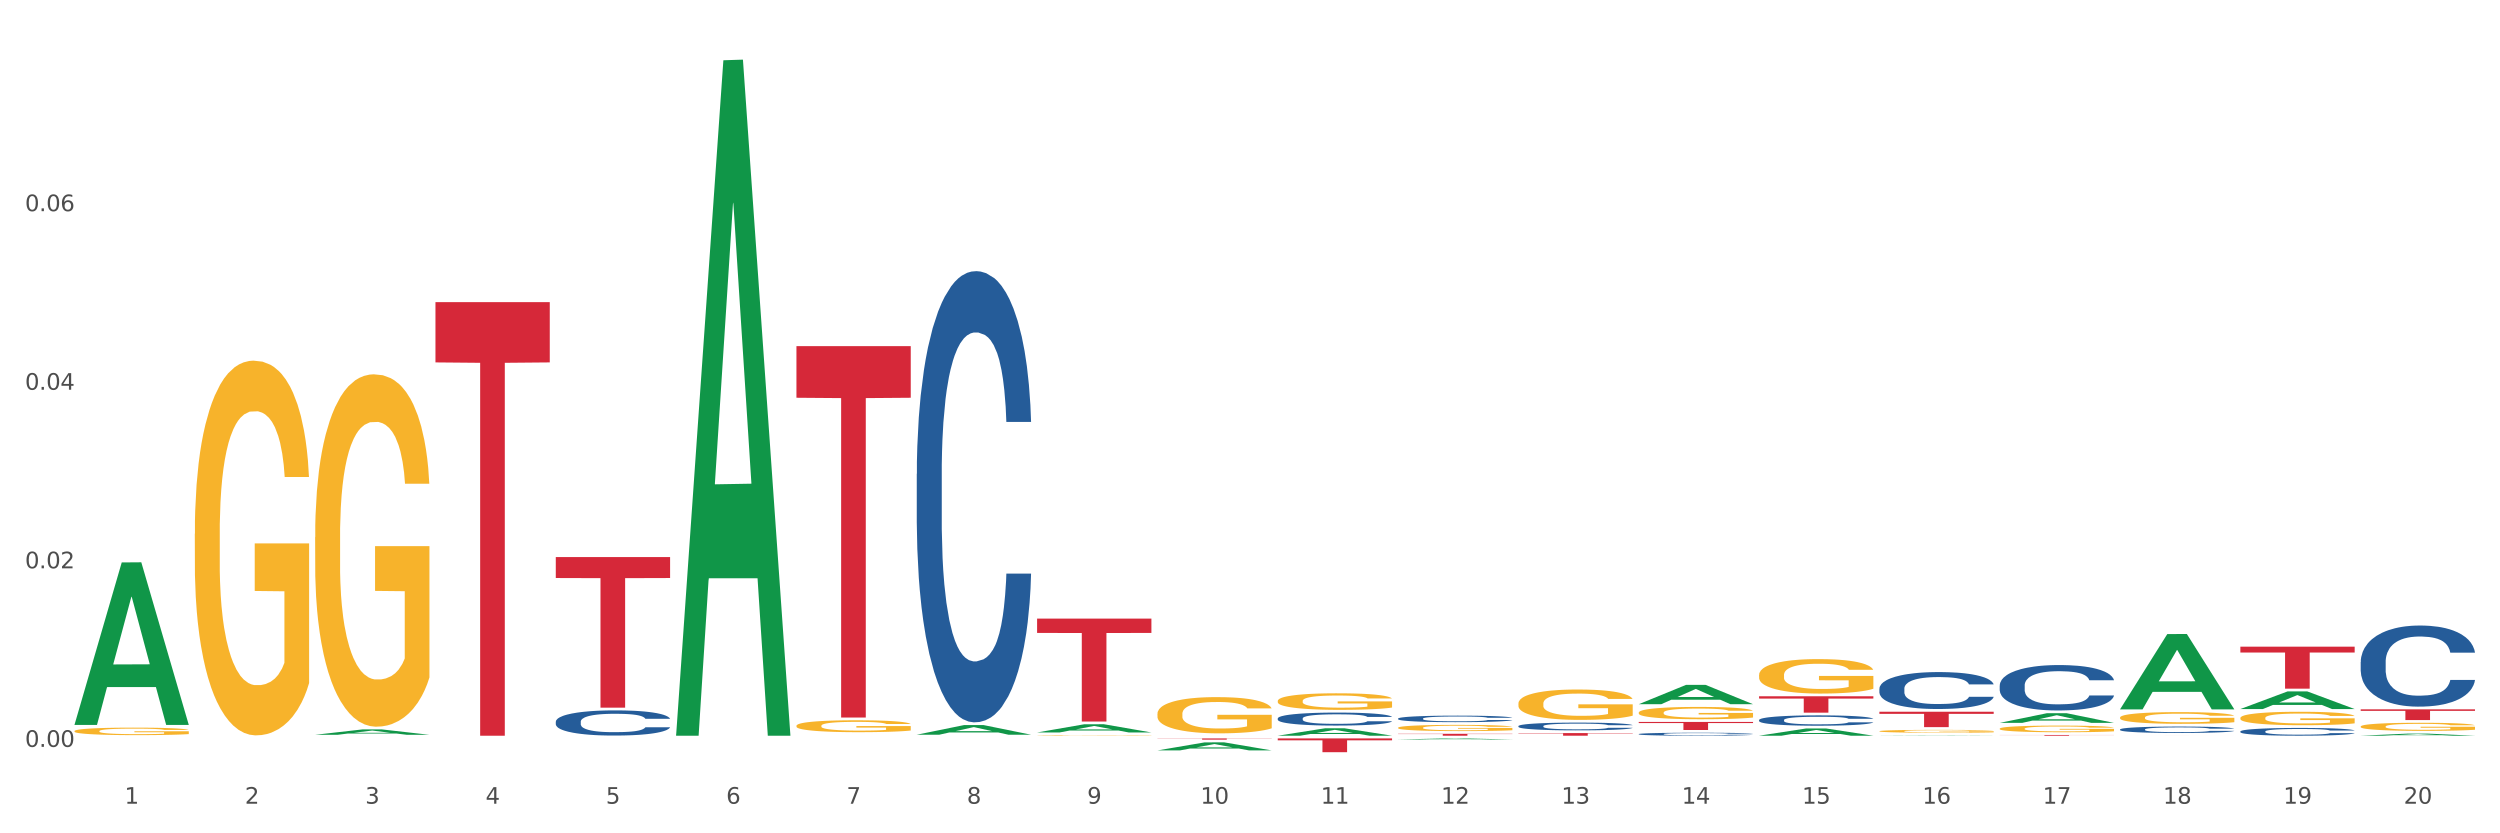 <?xml version="1.0" encoding="utf-8" standalone="no"?>
<!DOCTYPE svg PUBLIC "-//W3C//DTD SVG 1.1//EN"
  "http://www.w3.org/Graphics/SVG/1.1/DTD/svg11.dtd">
<svg xmlns:xlink="http://www.w3.org/1999/xlink" width="1080pt" height="360pt" viewBox="0 0 1080 360" xmlns="http://www.w3.org/2000/svg" version="1.1">
 <rect x="0" y="0" width="1080" height="360" fill="#333333" stroke="none"/>
 <defs>
  <style type="text/css">*{stroke-linejoin: round; stroke-linecap: butt}</style>
 </defs>
 <g id="figure_1">
  <g id="patch_1">
   <path d="M 0 360 
L 1080 360 
L 1080 0 
L 0 0 
z
" style="fill: #ffffff; stroke: #ffffff; stroke-linejoin: miter"/>
  </g>
  <g id="axes_1">
   <g id="matplotlib.axis_1">
    <g id="xtick_1">
     <g id="text_1">
      <!-- 1 -->
      <g style="fill: #4d4d4d" transform="translate(53.812 347.204) scale(0.096 -0.096)">
       <defs>
        <path id="DejaVuSans-31" d="M 794 531 
L 1825 531 
L 1825 4091 
L 703 3866 
L 703 4441 
L 1819 4666 
L 2450 4666 
L 2450 531 
L 3481 531 
L 3481 0 
L 794 0 
L 794 531 
z
" transform="scale(0.016)"/>
       </defs>
       <use xlink:href="#DejaVuSans-31"/>
      </g>
     </g>
    </g>
    <g id="xtick_2">
     <g id="text_2">
      <!-- 2 -->
      <g style="fill: #4d4d4d" transform="translate(105.793 347.204) scale(0.096 -0.096)">
       <defs>
        <path id="DejaVuSans-32" d="M 1228 531 
L 3431 531 
L 3431 0 
L 469 0 
L 469 531 
Q 828 903 1448 1529 
Q 2069 2156 2228 2338 
Q 2531 2678 2651 2914 
Q 2772 3150 2772 3378 
Q 2772 3750 2511 3984 
Q 2250 4219 1831 4219 
Q 1534 4219 1204 4116 
Q 875 4013 500 3803 
L 500 4441 
Q 881 4594 1212 4672 
Q 1544 4750 1819 4750 
Q 2544 4750 2975 4387 
Q 3406 4025 3406 3419 
Q 3406 3131 3298 2873 
Q 3191 2616 2906 2266 
Q 2828 2175 2409 1742 
Q 1991 1309 1228 531 
z
" transform="scale(0.016)"/>
       </defs>
       <use xlink:href="#DejaVuSans-32"/>
      </g>
     </g>
    </g>
    <g id="xtick_3">
     <g id="text_3">
      <!-- 3 -->
      <g style="fill: #4d4d4d" transform="translate(157.774 347.204) scale(0.096 -0.096)">
       <defs>
        <path id="DejaVuSans-33" d="M 2597 2516 
Q 3050 2419 3304 2112 
Q 3559 1806 3559 1356 
Q 3559 666 3084 287 
Q 2609 -91 1734 -91 
Q 1441 -91 1130 -33 
Q 819 25 488 141 
L 488 750 
Q 750 597 1062 519 
Q 1375 441 1716 441 
Q 2309 441 2620 675 
Q 2931 909 2931 1356 
Q 2931 1769 2642 2001 
Q 2353 2234 1838 2234 
L 1294 2234 
L 1294 2753 
L 1863 2753 
Q 2328 2753 2575 2939 
Q 2822 3125 2822 3475 
Q 2822 3834 2567 4026 
Q 2313 4219 1838 4219 
Q 1578 4219 1281 4162 
Q 984 4106 628 3988 
L 628 4550 
Q 988 4650 1302 4700 
Q 1616 4750 1894 4750 
Q 2613 4750 3031 4423 
Q 3450 4097 3450 3541 
Q 3450 3153 3228 2886 
Q 3006 2619 2597 2516 
z
" transform="scale(0.016)"/>
       </defs>
       <use xlink:href="#DejaVuSans-33"/>
      </g>
     </g>
    </g>
    <g id="xtick_4">
     <g id="text_4">
      <!-- 4 -->
      <g style="fill: #4d4d4d" transform="translate(209.756 347.204) scale(0.096 -0.096)">
       <defs>
        <path id="DejaVuSans-34" d="M 2419 4116 
L 825 1625 
L 2419 1625 
L 2419 4116 
z
M 2253 4666 
L 3047 4666 
L 3047 1625 
L 3713 1625 
L 3713 1100 
L 3047 1100 
L 3047 0 
L 2419 0 
L 2419 1100 
L 313 1100 
L 313 1709 
L 2253 4666 
z
" transform="scale(0.016)"/>
       </defs>
       <use xlink:href="#DejaVuSans-34"/>
      </g>
     </g>
    </g>
    <g id="xtick_5">
     <g id="text_5">
      <!-- 5 -->
      <g style="fill: #4d4d4d" transform="translate(261.737 347.204) scale(0.096 -0.096)">
       <defs>
        <path id="DejaVuSans-35" d="M 691 4666 
L 3169 4666 
L 3169 4134 
L 1269 4134 
L 1269 2991 
Q 1406 3038 1543 3061 
Q 1681 3084 1819 3084 
Q 2600 3084 3056 2656 
Q 3513 2228 3513 1497 
Q 3513 744 3044 326 
Q 2575 -91 1722 -91 
Q 1428 -91 1123 -41 
Q 819 9 494 109 
L 494 744 
Q 775 591 1075 516 
Q 1375 441 1709 441 
Q 2250 441 2565 725 
Q 2881 1009 2881 1497 
Q 2881 1984 2565 2268 
Q 2250 2553 1709 2553 
Q 1456 2553 1204 2497 
Q 953 2441 691 2322 
L 691 4666 
z
" transform="scale(0.016)"/>
       </defs>
       <use xlink:href="#DejaVuSans-35"/>
      </g>
     </g>
    </g>
    <g id="xtick_6">
     <g id="text_6">
      <!-- 6 -->
      <g style="fill: #4d4d4d" transform="translate(313.718 347.204) scale(0.096 -0.096)">
       <defs>
        <path id="DejaVuSans-36" d="M 2113 2584 
Q 1688 2584 1439 2293 
Q 1191 2003 1191 1497 
Q 1191 994 1439 701 
Q 1688 409 2113 409 
Q 2538 409 2786 701 
Q 3034 994 3034 1497 
Q 3034 2003 2786 2293 
Q 2538 2584 2113 2584 
z
M 3366 4563 
L 3366 3988 
Q 3128 4100 2886 4159 
Q 2644 4219 2406 4219 
Q 1781 4219 1451 3797 
Q 1122 3375 1075 2522 
Q 1259 2794 1537 2939 
Q 1816 3084 2150 3084 
Q 2853 3084 3261 2657 
Q 3669 2231 3669 1497 
Q 3669 778 3244 343 
Q 2819 -91 2113 -91 
Q 1303 -91 875 529 
Q 447 1150 447 2328 
Q 447 3434 972 4092 
Q 1497 4750 2381 4750 
Q 2619 4750 2861 4703 
Q 3103 4656 3366 4563 
z
" transform="scale(0.016)"/>
       </defs>
       <use xlink:href="#DejaVuSans-36"/>
      </g>
     </g>
    </g>
    <g id="xtick_7">
     <g id="text_7">
      <!-- 7 -->
      <g style="fill: #4d4d4d" transform="translate(365.699 347.204) scale(0.096 -0.096)">
       <defs>
        <path id="DejaVuSans-37" d="M 525 4666 
L 3525 4666 
L 3525 4397 
L 1831 0 
L 1172 0 
L 2766 4134 
L 525 4134 
L 525 4666 
z
" transform="scale(0.016)"/>
       </defs>
       <use xlink:href="#DejaVuSans-37"/>
      </g>
     </g>
    </g>
    <g id="xtick_8">
     <g id="text_8">
      <!-- 8 -->
      <g style="fill: #4d4d4d" transform="translate(417.68 347.204) scale(0.096 -0.096)">
       <defs>
        <path id="DejaVuSans-38" d="M 2034 2216 
Q 1584 2216 1326 1975 
Q 1069 1734 1069 1313 
Q 1069 891 1326 650 
Q 1584 409 2034 409 
Q 2484 409 2743 651 
Q 3003 894 3003 1313 
Q 3003 1734 2745 1975 
Q 2488 2216 2034 2216 
z
M 1403 2484 
Q 997 2584 770 2862 
Q 544 3141 544 3541 
Q 544 4100 942 4425 
Q 1341 4750 2034 4750 
Q 2731 4750 3128 4425 
Q 3525 4100 3525 3541 
Q 3525 3141 3298 2862 
Q 3072 2584 2669 2484 
Q 3125 2378 3379 2068 
Q 3634 1759 3634 1313 
Q 3634 634 3220 271 
Q 2806 -91 2034 -91 
Q 1263 -91 848 271 
Q 434 634 434 1313 
Q 434 1759 690 2068 
Q 947 2378 1403 2484 
z
M 1172 3481 
Q 1172 3119 1398 2916 
Q 1625 2713 2034 2713 
Q 2441 2713 2670 2916 
Q 2900 3119 2900 3481 
Q 2900 3844 2670 4047 
Q 2441 4250 2034 4250 
Q 1625 4250 1398 4047 
Q 1172 3844 1172 3481 
z
" transform="scale(0.016)"/>
       </defs>
       <use xlink:href="#DejaVuSans-38"/>
      </g>
     </g>
    </g>
    <g id="xtick_9">
     <g id="text_9">
      <!-- 9 -->
      <g style="fill: #4d4d4d" transform="translate(469.662 347.204) scale(0.096 -0.096)">
       <defs>
        <path id="DejaVuSans-39" d="M 703 97 
L 703 672 
Q 941 559 1184 500 
Q 1428 441 1663 441 
Q 2288 441 2617 861 
Q 2947 1281 2994 2138 
Q 2813 1869 2534 1725 
Q 2256 1581 1919 1581 
Q 1219 1581 811 2004 
Q 403 2428 403 3163 
Q 403 3881 828 4315 
Q 1253 4750 1959 4750 
Q 2769 4750 3195 4129 
Q 3622 3509 3622 2328 
Q 3622 1225 3098 567 
Q 2575 -91 1691 -91 
Q 1453 -91 1209 -44 
Q 966 3 703 97 
z
M 1959 2075 
Q 2384 2075 2632 2365 
Q 2881 2656 2881 3163 
Q 2881 3666 2632 3958 
Q 2384 4250 1959 4250 
Q 1534 4250 1286 3958 
Q 1038 3666 1038 3163 
Q 1038 2656 1286 2365 
Q 1534 2075 1959 2075 
z
" transform="scale(0.016)"/>
       </defs>
       <use xlink:href="#DejaVuSans-39"/>
      </g>
     </g>
    </g>
    <g id="xtick_10">
     <g id="text_10">
      <!-- 10 -->
      <g style="fill: #4d4d4d" transform="translate(518.589 347.204) scale(0.096 -0.096)">
       <defs>
        <path id="DejaVuSans-30" d="M 2034 4250 
Q 1547 4250 1301 3770 
Q 1056 3291 1056 2328 
Q 1056 1369 1301 889 
Q 1547 409 2034 409 
Q 2525 409 2770 889 
Q 3016 1369 3016 2328 
Q 3016 3291 2770 3770 
Q 2525 4250 2034 4250 
z
M 2034 4750 
Q 2819 4750 3233 4129 
Q 3647 3509 3647 2328 
Q 3647 1150 3233 529 
Q 2819 -91 2034 -91 
Q 1250 -91 836 529 
Q 422 1150 422 2328 
Q 422 3509 836 4129 
Q 1250 4750 2034 4750 
z
" transform="scale(0.016)"/>
       </defs>
       <use xlink:href="#DejaVuSans-31"/>
       <use xlink:href="#DejaVuSans-30" transform="translate(63.623 0)"/>
      </g>
     </g>
    </g>
    <g id="xtick_11">
     <g id="text_11">
      <!-- 11 -->
      <g style="fill: #4d4d4d" transform="translate(570.57 347.204) scale(0.096 -0.096)">
       <use xlink:href="#DejaVuSans-31"/>
       <use xlink:href="#DejaVuSans-31" transform="translate(63.623 0)"/>
      </g>
     </g>
    </g>
    <g id="xtick_12">
     <g id="text_12">
      <!-- 12 -->
      <g style="fill: #4d4d4d" transform="translate(622.551 347.204) scale(0.096 -0.096)">
       <use xlink:href="#DejaVuSans-31"/>
       <use xlink:href="#DejaVuSans-32" transform="translate(63.623 0)"/>
      </g>
     </g>
    </g>
    <g id="xtick_13">
     <g id="text_13">
      <!-- 13 -->
      <g style="fill: #4d4d4d" transform="translate(674.533 347.204) scale(0.096 -0.096)">
       <use xlink:href="#DejaVuSans-31"/>
       <use xlink:href="#DejaVuSans-33" transform="translate(63.623 0)"/>
      </g>
     </g>
    </g>
    <g id="xtick_14">
     <g id="text_14">
      <!-- 14 -->
      <g style="fill: #4d4d4d" transform="translate(726.514 347.204) scale(0.096 -0.096)">
       <use xlink:href="#DejaVuSans-31"/>
       <use xlink:href="#DejaVuSans-34" transform="translate(63.623 0)"/>
      </g>
     </g>
    </g>
    <g id="xtick_15">
     <g id="text_15">
      <!-- 15 -->
      <g style="fill: #4d4d4d" transform="translate(778.495 347.204) scale(0.096 -0.096)">
       <use xlink:href="#DejaVuSans-31"/>
       <use xlink:href="#DejaVuSans-35" transform="translate(63.623 0)"/>
      </g>
     </g>
    </g>
    <g id="xtick_16">
     <g id="text_16">
      <!-- 16 -->
      <g style="fill: #4d4d4d" transform="translate(830.476 347.204) scale(0.096 -0.096)">
       <use xlink:href="#DejaVuSans-31"/>
       <use xlink:href="#DejaVuSans-36" transform="translate(63.623 0)"/>
      </g>
     </g>
    </g>
    <g id="xtick_17">
     <g id="text_17">
      <!-- 17 -->
      <g style="fill: #4d4d4d" transform="translate(882.457 347.204) scale(0.096 -0.096)">
       <use xlink:href="#DejaVuSans-31"/>
       <use xlink:href="#DejaVuSans-37" transform="translate(63.623 0)"/>
      </g>
     </g>
    </g>
    <g id="xtick_18">
     <g id="text_18">
      <!-- 18 -->
      <g style="fill: #4d4d4d" transform="translate(934.439 347.204) scale(0.096 -0.096)">
       <use xlink:href="#DejaVuSans-31"/>
       <use xlink:href="#DejaVuSans-38" transform="translate(63.623 0)"/>
      </g>
     </g>
    </g>
    <g id="xtick_19">
     <g id="text_19">
      <!-- 19 -->
      <g style="fill: #4d4d4d" transform="translate(986.42 347.204) scale(0.096 -0.096)">
       <use xlink:href="#DejaVuSans-31"/>
       <use xlink:href="#DejaVuSans-39" transform="translate(63.623 0)"/>
      </g>
     </g>
    </g>
    <g id="xtick_20">
     <g id="text_20">
      <!-- 20 -->
      <g style="fill: #4d4d4d" transform="translate(1038.401 347.204) scale(0.096 -0.096)">
       <use xlink:href="#DejaVuSans-32"/>
       <use xlink:href="#DejaVuSans-30" transform="translate(63.623 0)"/>
      </g>
     </g>
    </g>
    <g id="xtick_21"/>
    <g id="xtick_22"/>
    <g id="xtick_23"/>
    <g id="xtick_24"/>
    <g id="xtick_25"/>
    <g id="xtick_26"/>
    <g id="xtick_27"/>
    <g id="xtick_28"/>
    <g id="xtick_29"/>
    <g id="xtick_30"/>
    <g id="xtick_31"/>
    <g id="xtick_32"/>
    <g id="xtick_33"/>
    <g id="xtick_34"/>
    <g id="xtick_35"/>
    <g id="xtick_36"/>
    <g id="xtick_37"/>
    <g id="xtick_38"/>
    <g id="xtick_39"/>
   </g>
   <g id="matplotlib.axis_2">
    <g id="ytick_1">
     <g id="text_21">
      <!-- 0.00 -->
      <g style="fill: #4d4d4d" transform="translate(10.8 322.645) scale(0.096 -0.096)">
       <defs>
        <path id="DejaVuSans-2e" d="M 684 794 
L 1344 794 
L 1344 0 
L 684 0 
L 684 794 
z
" transform="scale(0.016)"/>
       </defs>
       <use xlink:href="#DejaVuSans-30"/>
       <use xlink:href="#DejaVuSans-2e" transform="translate(63.623 0)"/>
       <use xlink:href="#DejaVuSans-30" transform="translate(95.41 0)"/>
       <use xlink:href="#DejaVuSans-30" transform="translate(159.033 0)"/>
      </g>
     </g>
    </g>
    <g id="ytick_2">
     <g id="text_22">
      <!-- 0.02 -->
      <g style="fill: #4d4d4d" transform="translate(10.8 245.507) scale(0.096 -0.096)">
       <use xlink:href="#DejaVuSans-30"/>
       <use xlink:href="#DejaVuSans-2e" transform="translate(63.623 0)"/>
       <use xlink:href="#DejaVuSans-30" transform="translate(95.41 0)"/>
       <use xlink:href="#DejaVuSans-32" transform="translate(159.033 0)"/>
      </g>
     </g>
    </g>
    <g id="ytick_3">
     <g id="text_23">
      <!-- 0.04 -->
      <g style="fill: #4d4d4d" transform="translate(10.8 168.369) scale(0.096 -0.096)">
       <use xlink:href="#DejaVuSans-30"/>
       <use xlink:href="#DejaVuSans-2e" transform="translate(63.623 0)"/>
       <use xlink:href="#DejaVuSans-30" transform="translate(95.41 0)"/>
       <use xlink:href="#DejaVuSans-34" transform="translate(159.033 0)"/>
      </g>
     </g>
    </g>
    <g id="ytick_4">
     <g id="text_24">
      <!-- 0.06 -->
      <g style="fill: #4d4d4d" transform="translate(10.8 91.231) scale(0.096 -0.096)">
       <use xlink:href="#DejaVuSans-30"/>
       <use xlink:href="#DejaVuSans-2e" transform="translate(63.623 0)"/>
       <use xlink:href="#DejaVuSans-30" transform="translate(95.41 0)"/>
       <use xlink:href="#DejaVuSans-36" transform="translate(159.033 0)"/>
      </g>
     </g>
    </g>
    <g id="ytick_5"/>
    <g id="ytick_6"/>
    <g id="ytick_7"/>
    <g id="ytick_8"/>
   </g>
   <g id="PolyCollection_1">
    <path d="M 32.175 313.032 
L 32.226 312.966 
L 52.59 242.971 
L 61.041 242.905 
L 81.557 313.164 
L 71.783 313.164 
L 67.353 296.803 
L 46.328 296.803 
L 46.175 297.067 
L 41.899 313.164 
L 32.175 313.164 
L 32.175 313.032 
L 48.975 287.04 
L 64.706 286.974 
L 56.917 257.881 
L 56.815 257.749 
L 56.713 257.947 
L 48.924 286.974 
L 48.975 287.04 
L 32.175 313.032 
z
" clip-path="url(#p94e9cb2a1f)" style="fill: #109648"/>
    <path d="M 603.968 310.421 
L 604.027 310.419 
L 604.027 310.347 
L 604.202 310.249 
L 604.844 310.068 
L 605.661 309.931 
L 607.062 309.772 
L 607.821 309.704 
L 608.813 309.63 
L 610.856 309.508 
L 613.191 309.405 
L 614.825 309.349 
L 616.051 309.312 
L 618.795 309.248 
L 620.371 309.22 
L 622.005 309.196 
L 623.406 309.181 
L 625.741 309.163 
L 627.609 309.155 
L 629.768 309.153 
L 631.578 309.155 
L 633.971 309.165 
L 637.473 309.196 
L 638.816 309.214 
L 640.625 309.245 
L 642.493 309.287 
L 644.011 309.328 
L 645.762 309.387 
L 647.572 309.465 
L 649.323 309.563 
L 650.549 309.653 
L 651.541 309.748 
L 652.416 309.864 
L 653.059 309.991 
L 653.35 310.096 
L 642.668 310.096 
L 642.377 310.001 
L 641.793 309.898 
L 641.209 309.828 
L 640.567 309.772 
L 639.575 309.707 
L 638.699 309.666 
L 637.24 309.617 
L 635.897 309.586 
L 634.788 309.568 
L 633.446 309.552 
L 630.586 309.537 
L 628.543 309.537 
L 627.258 309.542 
L 625.682 309.555 
L 624.34 309.573 
L 622.764 309.604 
L 621.538 309.637 
L 620.312 309.681 
L 619.612 309.712 
L 618.561 309.769 
L 617.861 309.815 
L 616.927 309.895 
L 616.401 309.952 
L 615.467 310.099 
L 615.059 310.207 
L 614.884 310.282 
L 614.767 310.365 
L 614.767 310.767 
L 615.117 310.948 
L 615.409 311.025 
L 615.876 311.113 
L 616.752 311.226 
L 618.036 311.337 
L 619.378 311.417 
L 620.487 311.466 
L 621.538 311.502 
L 622.589 311.53 
L 623.873 311.556 
L 624.924 311.572 
L 626.5 311.587 
L 628.367 311.595 
L 629.827 311.595 
L 632.804 311.582 
L 634.146 311.569 
L 635.43 311.551 
L 636.831 311.523 
L 637.94 311.492 
L 638.582 311.468 
L 639.633 311.419 
L 640.45 311.368 
L 641.151 311.309 
L 641.618 311.257 
L 642.143 311.18 
L 642.552 311.092 
L 642.668 311.046 
L 653.35 311.046 
L 653.117 311.138 
L 652.708 311.229 
L 651.891 311.35 
L 651.249 311.419 
L 650.257 311.505 
L 649.206 311.577 
L 647.747 311.657 
L 646.404 311.716 
L 645.003 311.768 
L 643.486 311.814 
L 640.742 311.879 
L 639.75 311.897 
L 637.648 311.928 
L 636.014 311.946 
L 633.621 311.964 
L 631.169 311.974 
L 628.601 311.977 
L 626.324 311.971 
L 623.814 311.956 
L 622.238 311.94 
L 620.487 311.917 
L 618.444 311.881 
L 616.518 311.837 
L 614.709 311.786 
L 613.016 311.726 
L 611.44 311.659 
L 609.397 311.548 
L 607.879 311.44 
L 606.77 311.34 
L 606.011 311.254 
L 605.252 311.146 
L 604.844 311.071 
L 604.202 310.891 
L 603.968 310.723 
L 603.968 310.421 
z
" clip-path="url(#p94e9cb2a1f)" style="fill: #255c99"/>
    <path d="M 551.987 310.356 
L 552.045 310.351 
L 552.045 310.208 
L 552.221 310.013 
L 552.863 309.654 
L 553.68 309.382 
L 555.081 309.064 
L 555.84 308.931 
L 556.832 308.782 
L 558.875 308.541 
L 561.21 308.336 
L 562.844 308.224 
L 564.07 308.152 
L 566.813 308.024 
L 568.389 307.967 
L 570.024 307.921 
L 571.425 307.89 
L 573.76 307.854 
L 575.627 307.839 
L 577.787 307.834 
L 579.597 307.839 
L 581.99 307.86 
L 585.492 307.921 
L 586.835 307.957 
L 588.644 308.018 
L 590.512 308.101 
L 592.03 308.183 
L 593.781 308.3 
L 595.59 308.454 
L 597.342 308.649 
L 598.567 308.829 
L 599.56 309.018 
L 600.435 309.249 
L 601.077 309.5 
L 601.369 309.71 
L 590.687 309.71 
L 590.395 309.521 
L 589.812 309.316 
L 589.228 309.177 
L 588.586 309.064 
L 587.594 308.936 
L 586.718 308.854 
L 585.259 308.757 
L 583.916 308.695 
L 582.807 308.659 
L 581.465 308.629 
L 578.604 308.598 
L 576.561 308.598 
L 575.277 308.608 
L 573.701 308.634 
L 572.359 308.67 
L 570.783 308.731 
L 569.557 308.798 
L 568.331 308.885 
L 567.631 308.946 
L 566.58 309.059 
L 565.879 309.152 
L 564.945 309.311 
L 564.42 309.423 
L 563.486 309.716 
L 563.078 309.931 
L 562.902 310.08 
L 562.786 310.244 
L 562.786 311.043 
L 563.136 311.402 
L 563.428 311.556 
L 563.895 311.73 
L 564.77 311.956 
L 566.055 312.177 
L 567.397 312.335 
L 568.506 312.433 
L 569.557 312.505 
L 570.607 312.561 
L 571.892 312.612 
L 572.942 312.643 
L 574.518 312.674 
L 576.386 312.689 
L 577.846 312.689 
L 580.822 312.664 
L 582.165 312.638 
L 583.449 312.602 
L 584.85 312.546 
L 585.959 312.484 
L 586.601 312.438 
L 587.652 312.341 
L 588.469 312.238 
L 589.17 312.12 
L 589.637 312.018 
L 590.162 311.864 
L 590.57 311.689 
L 590.687 311.597 
L 601.369 311.597 
L 601.136 311.782 
L 600.727 311.961 
L 599.91 312.202 
L 599.268 312.341 
L 598.275 312.51 
L 597.225 312.653 
L 595.766 312.812 
L 594.423 312.93 
L 593.022 313.033 
L 591.504 313.125 
L 588.761 313.253 
L 587.769 313.289 
L 585.667 313.351 
L 584.033 313.387 
L 581.64 313.422 
L 579.188 313.443 
L 576.62 313.448 
L 574.343 313.438 
L 571.833 313.407 
L 570.257 313.376 
L 568.506 313.33 
L 566.463 313.258 
L 564.537 313.171 
L 562.727 313.069 
L 561.035 312.951 
L 559.459 312.817 
L 557.416 312.597 
L 555.898 312.382 
L 554.789 312.182 
L 554.03 312.012 
L 553.271 311.797 
L 552.863 311.648 
L 552.221 311.29 
L 551.987 310.956 
L 551.987 310.356 
z
" clip-path="url(#p94e9cb2a1f)" style="fill: #255c99"/>
    <path d="M 396.043 204.717 
L 396.102 204.539 
L 396.102 199.554 
L 396.277 192.789 
L 396.919 180.328 
L 397.736 170.893 
L 399.137 159.856 
L 399.896 155.228 
L 400.888 150.066 
L 402.931 141.699 
L 405.266 134.578 
L 406.9 130.662 
L 408.126 128.17 
L 410.87 123.719 
L 412.446 121.761 
L 414.08 120.159 
L 415.481 119.091 
L 417.816 117.845 
L 419.684 117.311 
L 421.844 117.133 
L 423.653 117.311 
L 426.046 118.023 
L 429.549 120.159 
L 430.891 121.405 
L 432.701 123.541 
L 434.568 126.389 
L 436.086 129.238 
L 437.837 133.332 
L 439.647 138.673 
L 441.398 145.437 
L 442.624 151.668 
L 443.616 158.254 
L 444.492 166.265 
L 445.134 174.988 
L 445.426 182.287 
L 434.744 182.287 
L 434.452 175.7 
L 433.868 168.579 
L 433.284 163.773 
L 432.642 159.856 
L 431.65 155.406 
L 430.774 152.558 
L 429.315 149.176 
L 427.973 147.039 
L 426.863 145.793 
L 425.521 144.725 
L 422.661 143.657 
L 420.618 143.657 
L 419.334 144.013 
L 417.758 144.903 
L 416.415 146.149 
L 414.839 148.285 
L 413.613 150.6 
L 412.387 153.626 
L 411.687 155.762 
L 410.636 159.678 
L 409.936 162.883 
L 409.002 168.401 
L 408.477 172.318 
L 407.543 182.465 
L 407.134 189.941 
L 406.959 195.104 
L 406.842 200.8 
L 406.842 228.571 
L 407.192 241.032 
L 407.484 246.372 
L 407.951 252.425 
L 408.827 260.258 
L 410.111 267.912 
L 411.453 273.431 
L 412.563 276.813 
L 413.613 279.305 
L 414.664 281.264 
L 415.948 283.044 
L 416.999 284.112 
L 418.575 285.18 
L 420.443 285.714 
L 421.902 285.714 
L 424.879 284.824 
L 426.221 283.934 
L 427.506 282.688 
L 428.906 280.729 
L 430.016 278.593 
L 430.658 276.991 
L 431.708 273.609 
L 432.526 270.049 
L 433.226 265.954 
L 433.693 262.394 
L 434.218 257.053 
L 434.627 251.001 
L 434.744 247.796 
L 445.426 247.796 
L 445.192 254.205 
L 444.783 260.436 
L 443.966 268.802 
L 443.324 273.609 
L 442.332 279.483 
L 441.281 284.468 
L 439.822 289.986 
L 438.479 294.081 
L 437.078 297.641 
L 435.561 300.845 
L 432.817 305.296 
L 431.825 306.542 
L 429.724 308.678 
L 428.089 309.924 
L 425.696 311.17 
L 423.244 311.882 
L 420.676 312.06 
L 418.4 311.704 
L 415.89 310.636 
L 414.314 309.568 
L 412.563 307.966 
L 410.52 305.474 
L 408.593 302.447 
L 406.784 298.887 
L 405.091 294.793 
L 403.515 290.164 
L 401.472 282.51 
L 399.954 275.033 
L 398.845 268.09 
L 398.086 262.216 
L 397.328 254.739 
L 396.919 249.577 
L 396.277 237.116 
L 396.043 225.544 
L 396.043 204.717 
z
" clip-path="url(#p94e9cb2a1f)" style="fill: #255c99"/>
    <path d="M 240.1 311.769 
L 240.158 311.76 
L 240.158 311.481 
L 240.333 311.103 
L 240.975 310.408 
L 241.793 309.881 
L 243.193 309.264 
L 243.952 309.006 
L 244.945 308.718 
L 246.988 308.25 
L 249.322 307.853 
L 250.957 307.634 
L 252.183 307.495 
L 254.926 307.246 
L 256.502 307.137 
L 258.137 307.047 
L 259.537 306.988 
L 261.872 306.918 
L 263.74 306.888 
L 265.9 306.878 
L 267.709 306.888 
L 270.103 306.928 
L 273.605 307.047 
L 274.947 307.117 
L 276.757 307.236 
L 278.625 307.395 
L 280.143 307.554 
L 281.894 307.783 
L 283.703 308.081 
L 285.454 308.459 
L 286.68 308.807 
L 287.672 309.175 
L 288.548 309.622 
L 289.19 310.109 
L 289.482 310.517 
L 278.8 310.517 
L 278.508 310.149 
L 277.924 309.751 
L 277.341 309.483 
L 276.699 309.264 
L 275.706 309.016 
L 274.831 308.857 
L 273.371 308.668 
L 272.029 308.549 
L 270.92 308.479 
L 269.577 308.419 
L 266.717 308.36 
L 264.674 308.36 
L 263.39 308.38 
L 261.814 308.429 
L 260.471 308.499 
L 258.895 308.618 
L 257.67 308.747 
L 256.444 308.916 
L 255.743 309.036 
L 254.693 309.254 
L 253.992 309.433 
L 253.058 309.741 
L 252.533 309.96 
L 251.599 310.527 
L 251.19 310.944 
L 251.015 311.233 
L 250.899 311.551 
L 250.899 313.102 
L 251.249 313.798 
L 251.541 314.096 
L 252.008 314.434 
L 252.883 314.871 
L 254.167 315.299 
L 255.51 315.607 
L 256.619 315.796 
L 257.67 315.935 
L 258.72 316.044 
L 260.004 316.144 
L 261.055 316.203 
L 262.631 316.263 
L 264.499 316.293 
L 265.958 316.293 
L 268.935 316.243 
L 270.278 316.193 
L 271.562 316.124 
L 272.963 316.014 
L 274.072 315.895 
L 274.714 315.806 
L 275.765 315.617 
L 276.582 315.418 
L 277.282 315.189 
L 277.749 314.99 
L 278.275 314.692 
L 278.683 314.354 
L 278.8 314.175 
L 289.482 314.175 
L 289.248 314.533 
L 288.84 314.881 
L 288.023 315.348 
L 287.381 315.617 
L 286.388 315.945 
L 285.338 316.223 
L 283.878 316.531 
L 282.536 316.76 
L 281.135 316.959 
L 279.617 317.138 
L 276.874 317.386 
L 275.881 317.456 
L 273.78 317.575 
L 272.146 317.645 
L 269.752 317.714 
L 267.301 317.754 
L 264.733 317.764 
L 262.456 317.744 
L 259.946 317.685 
L 258.37 317.625 
L 256.619 317.535 
L 254.576 317.396 
L 252.65 317.227 
L 250.84 317.028 
L 249.147 316.8 
L 247.571 316.541 
L 245.528 316.114 
L 244.011 315.696 
L 242.902 315.309 
L 242.143 314.981 
L 241.384 314.563 
L 240.975 314.275 
L 240.333 313.579 
L 240.1 312.933 
L 240.1 311.769 
z
" clip-path="url(#p94e9cb2a1f)" style="fill: #255c99"/>
    <path d="M 188.119 130.532 
L 237.501 130.532 
L 237.501 156.56 
L 218.076 156.736 
L 218.076 317.823 
L 207.427 317.823 
L 207.427 156.736 
L 188.119 156.56 
L 188.119 130.708 
L 188.119 130.532 
z
" clip-path="url(#p94e9cb2a1f)" style="fill: #d62839"/>
    <path d="M 240.1 240.666 
L 289.482 240.666 
L 289.482 249.704 
L 270.057 249.765 
L 270.057 305.705 
L 259.408 305.705 
L 259.408 249.765 
L 240.1 249.704 
L 240.1 240.727 
L 240.1 240.666 
z
" clip-path="url(#p94e9cb2a1f)" style="fill: #d62839"/>
    <path d="M 344.062 149.533 
L 393.444 149.533 
L 393.444 171.83 
L 374.019 171.981 
L 374.019 309.984 
L 363.37 309.984 
L 363.37 171.981 
L 344.062 171.83 
L 344.062 149.684 
L 344.062 149.533 
z
" clip-path="url(#p94e9cb2a1f)" style="fill: #d62839"/>
    <path d="M 448.025 267.245 
L 497.407 267.245 
L 497.407 273.422 
L 477.982 273.464 
L 477.982 311.695 
L 467.333 311.695 
L 467.333 273.464 
L 448.025 273.422 
L 448.025 267.287 
L 448.025 267.245 
z
" clip-path="url(#p94e9cb2a1f)" style="fill: #d62839"/>
    <path d="M 500.006 318.998 
L 549.388 318.998 
L 549.388 319.072 
L 529.963 319.072 
L 529.963 319.527 
L 519.314 319.527 
L 519.314 319.072 
L 500.006 319.072 
L 500.006 318.999 
L 500.006 318.998 
z
" clip-path="url(#p94e9cb2a1f)" style="fill: #d62839"/>
    <path d="M 551.987 318.998 
L 601.369 318.998 
L 601.369 319.825 
L 581.944 319.831 
L 581.944 324.95 
L 571.295 324.95 
L 571.295 319.831 
L 551.987 319.825 
L 551.987 319.004 
L 551.987 318.998 
z
" clip-path="url(#p94e9cb2a1f)" style="fill: #d62839"/>
    <path d="M 603.968 317.009 
L 653.35 317.009 
L 653.35 317.122 
L 633.925 317.123 
L 633.925 317.825 
L 623.276 317.825 
L 623.276 317.123 
L 603.968 317.122 
L 603.968 317.009 
L 603.968 317.009 
z
" clip-path="url(#p94e9cb2a1f)" style="fill: #d62839"/>
    <path d="M 655.949 316.691 
L 705.332 316.691 
L 705.332 316.848 
L 685.906 316.849 
L 685.906 317.825 
L 675.258 317.825 
L 675.258 316.849 
L 655.949 316.848 
L 655.949 316.692 
L 655.949 316.691 
z
" clip-path="url(#p94e9cb2a1f)" style="fill: #d62839"/>
    <path d="M 84.156 230.603 
L 84.215 230.455 
L 84.215 225.133 
L 84.331 220.549 
L 84.914 209.461 
L 85.789 200.294 
L 86.43 195.416 
L 87.071 191.424 
L 87.829 187.432 
L 88.762 183.292 
L 90.453 177.23 
L 91.502 174.126 
L 92.785 170.873 
L 95.117 166.142 
L 96.808 163.481 
L 98.557 161.263 
L 101.414 158.602 
L 103.279 157.419 
L 105.262 156.532 
L 107.652 155.94 
L 109.459 155.793 
L 113.424 156.236 
L 116.806 157.567 
L 118.438 158.602 
L 120.537 160.376 
L 121.645 161.559 
L 123.452 163.924 
L 125.318 167.029 
L 126.6 169.69 
L 128.524 174.717 
L 129.982 179.744 
L 131.323 185.953 
L 132.022 190.241 
L 132.547 194.233 
L 133.014 198.816 
L 133.48 206.06 
L 122.986 206.06 
L 122.577 200.886 
L 121.936 196.007 
L 121.003 191.276 
L 120.187 188.319 
L 118.788 184.623 
L 117.505 182.257 
L 116.164 180.483 
L 114.532 179.005 
L 113.249 178.265 
L 111.442 177.674 
L 107.885 177.822 
L 105.495 179.005 
L 103.862 180.483 
L 102.813 181.814 
L 101.88 183.292 
L 100.831 185.362 
L 99.606 188.467 
L 98.732 191.276 
L 97.857 194.824 
L 97.158 198.372 
L 96.516 202.512 
L 95.992 206.948 
L 95.583 211.531 
L 95.234 217.149 
L 94.942 226.463 
L 94.942 246.718 
L 95.059 251.302 
L 95.35 257.363 
L 95.7 261.947 
L 96.283 267.417 
L 96.808 271.113 
L 97.799 276.436 
L 98.907 280.871 
L 99.781 283.68 
L 100.656 286.046 
L 102.172 289.298 
L 103.862 291.96 
L 105.32 293.586 
L 107.302 295.064 
L 108.643 295.656 
L 109.809 295.951 
L 112.666 295.951 
L 114.707 295.508 
L 116.98 294.473 
L 118.73 293.142 
L 120.187 291.516 
L 121.82 288.855 
L 122.869 286.341 
L 122.869 255.441 
L 110.042 255.294 
L 110.042 234.743 
L 133.538 234.743 
L 133.538 295.064 
L 132.547 298.169 
L 131.439 300.978 
L 130.273 303.492 
L 128.524 306.596 
L 126.425 309.553 
L 124.56 311.623 
L 122.577 313.397 
L 120.245 315.024 
L 117.214 316.502 
L 115.348 317.094 
L 113.016 317.537 
L 110.276 317.685 
L 107.885 317.389 
L 105.553 316.65 
L 103.104 315.319 
L 100.714 313.397 
L 98.907 311.475 
L 97.099 309.11 
L 95.175 306.005 
L 93.659 303.048 
L 92.493 300.387 
L 91.211 296.986 
L 89.812 292.551 
L 88.762 288.559 
L 87.829 284.419 
L 86.838 279.097 
L 86.138 274.514 
L 85.439 268.748 
L 85.031 264.46 
L 84.564 257.807 
L 84.215 248.493 
L 84.156 230.603 
z
" clip-path="url(#p94e9cb2a1f)" style="fill: #f7b32b"/>
    <path d="M 759.912 300.8 
L 809.294 300.8 
L 809.294 301.781 
L 789.869 301.788 
L 789.869 307.863 
L 779.22 307.863 
L 779.22 301.788 
L 759.912 301.781 
L 759.912 300.806 
L 759.912 300.8 
z
" clip-path="url(#p94e9cb2a1f)" style="fill: #d62839"/>
    <path d="M 811.893 307.466 
L 861.275 307.466 
L 861.275 308.392 
L 841.85 308.399 
L 841.85 314.133 
L 831.201 314.133 
L 831.201 308.399 
L 811.893 308.392 
L 811.893 307.472 
L 811.893 307.466 
z
" clip-path="url(#p94e9cb2a1f)" style="fill: #d62839"/>
    <path d="M 863.874 317.507 
L 913.256 317.507 
L 913.256 317.551 
L 893.831 317.551 
L 893.831 317.825 
L 883.182 317.825 
L 883.182 317.551 
L 863.874 317.551 
L 863.874 317.507 
L 863.874 317.507 
z
" clip-path="url(#p94e9cb2a1f)" style="fill: #d62839"/>
    <path d="M 915.855 317.817 
L 965.238 317.817 
L 965.238 317.818 
L 945.812 317.818 
L 945.812 317.825 
L 935.164 317.825 
L 935.164 317.818 
L 915.855 317.818 
L 915.855 317.817 
L 915.855 317.817 
z
" clip-path="url(#p94e9cb2a1f)" style="fill: #d62839"/>
    <path d="M 655.949 313.671 
L 656.008 313.668 
L 656.008 313.582 
L 656.183 313.466 
L 656.825 313.252 
L 657.642 313.089 
L 659.043 312.899 
L 659.802 312.82 
L 660.794 312.731 
L 662.837 312.587 
L 665.172 312.465 
L 666.807 312.397 
L 668.032 312.354 
L 670.776 312.278 
L 672.352 312.244 
L 673.986 312.217 
L 675.387 312.198 
L 677.722 312.177 
L 679.59 312.168 
L 681.75 312.165 
L 683.559 312.168 
L 685.952 312.18 
L 689.455 312.217 
L 690.797 312.238 
L 692.607 312.275 
L 694.475 312.324 
L 695.992 312.373 
L 697.743 312.443 
L 699.553 312.535 
L 701.304 312.651 
L 702.53 312.759 
L 703.522 312.872 
L 704.398 313.01 
L 705.04 313.16 
L 705.332 313.285 
L 694.65 313.285 
L 694.358 313.172 
L 693.774 313.05 
L 693.19 312.967 
L 692.548 312.899 
L 691.556 312.823 
L 690.68 312.774 
L 689.221 312.716 
L 687.879 312.679 
L 686.769 312.658 
L 685.427 312.639 
L 682.567 312.621 
L 680.524 312.621 
L 679.24 312.627 
L 677.664 312.642 
L 676.321 312.664 
L 674.745 312.7 
L 673.519 312.74 
L 672.293 312.792 
L 671.593 312.829 
L 670.542 312.896 
L 669.842 312.952 
L 668.908 313.046 
L 668.383 313.114 
L 667.449 313.288 
L 667.04 313.417 
L 666.865 313.506 
L 666.748 313.604 
L 666.748 314.081 
L 667.098 314.296 
L 667.39 314.388 
L 667.857 314.492 
L 668.733 314.627 
L 670.017 314.758 
L 671.359 314.853 
L 672.469 314.911 
L 673.519 314.954 
L 674.57 314.988 
L 675.854 315.019 
L 676.905 315.037 
L 678.481 315.055 
L 680.349 315.064 
L 681.808 315.064 
L 684.785 315.049 
L 686.127 315.034 
L 687.412 315.012 
L 688.812 314.979 
L 689.922 314.942 
L 690.564 314.914 
L 691.614 314.856 
L 692.432 314.795 
L 693.132 314.725 
L 693.599 314.663 
L 694.124 314.571 
L 694.533 314.467 
L 694.65 314.412 
L 705.332 314.412 
L 705.098 314.522 
L 704.689 314.63 
L 703.872 314.774 
L 703.23 314.856 
L 702.238 314.957 
L 701.187 315.043 
L 699.728 315.138 
L 698.385 315.208 
L 696.984 315.27 
L 695.467 315.325 
L 692.723 315.401 
L 691.731 315.423 
L 689.63 315.46 
L 687.995 315.481 
L 685.602 315.502 
L 683.15 315.515 
L 680.582 315.518 
L 678.306 315.512 
L 675.796 315.493 
L 674.22 315.475 
L 672.469 315.447 
L 670.426 315.404 
L 668.499 315.352 
L 666.69 315.291 
L 664.997 315.221 
L 663.421 315.141 
L 661.378 315.009 
L 659.86 314.881 
L 658.751 314.761 
L 657.992 314.66 
L 657.234 314.532 
L 656.825 314.443 
L 656.183 314.228 
L 655.949 314.029 
L 655.949 313.671 
z
" clip-path="url(#p94e9cb2a1f)" style="fill: #255c99"/>
    <path d="M 707.931 317.117 
L 707.989 317.116 
L 707.989 317.083 
L 708.164 317.038 
L 708.806 316.956 
L 709.623 316.894 
L 711.024 316.821 
L 711.783 316.79 
L 712.775 316.756 
L 714.818 316.701 
L 717.153 316.654 
L 718.788 316.628 
L 720.014 316.612 
L 722.757 316.582 
L 724.333 316.569 
L 725.967 316.559 
L 727.368 316.552 
L 729.703 316.544 
L 731.571 316.54 
L 733.731 316.539 
L 735.54 316.54 
L 737.934 316.545 
L 741.436 316.559 
L 742.778 316.567 
L 744.588 316.581 
L 746.456 316.6 
L 747.973 316.619 
L 749.725 316.646 
L 751.534 316.681 
L 753.285 316.726 
L 754.511 316.767 
L 755.503 316.81 
L 756.379 316.863 
L 757.021 316.921 
L 757.313 316.969 
L 746.631 316.969 
L 746.339 316.925 
L 745.755 316.878 
L 745.172 316.847 
L 744.529 316.821 
L 743.537 316.791 
L 742.662 316.773 
L 741.202 316.75 
L 739.86 316.736 
L 738.751 316.728 
L 737.408 316.721 
L 734.548 316.714 
L 732.505 316.714 
L 731.221 316.716 
L 729.645 316.722 
L 728.302 316.73 
L 726.726 316.744 
L 725.5 316.76 
L 724.275 316.78 
L 723.574 316.794 
L 722.523 316.82 
L 721.823 316.841 
L 720.889 316.877 
L 720.364 316.903 
L 719.43 316.97 
L 719.021 317.019 
L 718.846 317.053 
L 718.729 317.091 
L 718.729 317.274 
L 719.08 317.356 
L 719.371 317.392 
L 719.838 317.432 
L 720.714 317.483 
L 721.998 317.534 
L 723.341 317.57 
L 724.45 317.593 
L 725.5 317.609 
L 726.551 317.622 
L 727.835 317.634 
L 728.886 317.641 
L 730.462 317.648 
L 732.33 317.651 
L 733.789 317.651 
L 736.766 317.645 
L 738.109 317.64 
L 739.393 317.631 
L 740.794 317.618 
L 741.903 317.604 
L 742.545 317.594 
L 743.596 317.571 
L 744.413 317.548 
L 745.113 317.521 
L 745.58 317.497 
L 746.105 317.462 
L 746.514 317.422 
L 746.631 317.401 
L 757.313 317.401 
L 757.079 317.443 
L 756.671 317.485 
L 755.853 317.54 
L 755.211 317.571 
L 754.219 317.61 
L 753.168 317.643 
L 751.709 317.68 
L 750.367 317.707 
L 748.966 317.73 
L 747.448 317.751 
L 744.705 317.781 
L 743.712 317.789 
L 741.611 317.803 
L 739.976 317.811 
L 737.583 317.819 
L 735.132 317.824 
L 732.563 317.825 
L 730.287 317.823 
L 727.777 317.816 
L 726.201 317.809 
L 724.45 317.798 
L 722.407 317.782 
L 720.48 317.762 
L 718.671 317.738 
L 716.978 317.711 
L 715.402 317.681 
L 713.359 317.63 
L 711.842 317.581 
L 710.732 317.535 
L 709.974 317.496 
L 709.215 317.447 
L 708.806 317.413 
L 708.164 317.331 
L 707.931 317.254 
L 707.931 317.117 
z
" clip-path="url(#p94e9cb2a1f)" style="fill: #255c99"/>
    <path d="M 759.912 311.046 
L 759.97 311.042 
L 759.97 310.928 
L 760.145 310.773 
L 760.787 310.486 
L 761.605 310.27 
L 763.006 310.016 
L 763.764 309.91 
L 764.757 309.792 
L 766.8 309.6 
L 769.135 309.436 
L 770.769 309.346 
L 771.995 309.289 
L 774.738 309.187 
L 776.314 309.142 
L 777.949 309.105 
L 779.349 309.081 
L 781.684 309.052 
L 783.552 309.04 
L 785.712 309.036 
L 787.521 309.04 
L 789.915 309.056 
L 793.417 309.105 
L 794.76 309.134 
L 796.569 309.183 
L 798.437 309.248 
L 799.955 309.313 
L 801.706 309.407 
L 803.515 309.53 
L 805.266 309.685 
L 806.492 309.828 
L 807.484 309.98 
L 808.36 310.164 
L 809.002 310.364 
L 809.294 310.531 
L 798.612 310.531 
L 798.32 310.38 
L 797.736 310.217 
L 797.153 310.106 
L 796.511 310.016 
L 795.518 309.914 
L 794.643 309.849 
L 793.183 309.771 
L 791.841 309.722 
L 790.732 309.694 
L 789.389 309.669 
L 786.529 309.645 
L 784.486 309.645 
L 783.202 309.653 
L 781.626 309.673 
L 780.283 309.702 
L 778.707 309.751 
L 777.482 309.804 
L 776.256 309.873 
L 775.555 309.922 
L 774.505 310.012 
L 773.804 310.086 
L 772.87 310.213 
L 772.345 310.303 
L 771.411 310.535 
L 771.002 310.707 
L 770.827 310.826 
L 770.711 310.956 
L 770.711 311.594 
L 771.061 311.88 
L 771.353 312.003 
L 771.82 312.142 
L 772.695 312.321 
L 773.979 312.497 
L 775.322 312.624 
L 776.431 312.702 
L 777.482 312.759 
L 778.532 312.804 
L 779.816 312.845 
L 780.867 312.869 
L 782.443 312.894 
L 784.311 312.906 
L 785.77 312.906 
L 788.747 312.885 
L 790.09 312.865 
L 791.374 312.836 
L 792.775 312.791 
L 793.884 312.742 
L 794.526 312.706 
L 795.577 312.628 
L 796.394 312.546 
L 797.094 312.452 
L 797.561 312.371 
L 798.087 312.248 
L 798.495 312.109 
L 798.612 312.035 
L 809.294 312.035 
L 809.061 312.183 
L 808.652 312.326 
L 807.835 312.518 
L 807.193 312.628 
L 806.2 312.763 
L 805.15 312.877 
L 803.69 313.004 
L 802.348 313.098 
L 800.947 313.18 
L 799.429 313.253 
L 796.686 313.355 
L 795.693 313.384 
L 793.592 313.433 
L 791.958 313.462 
L 789.564 313.49 
L 787.113 313.507 
L 784.545 313.511 
L 782.268 313.503 
L 779.758 313.478 
L 778.182 313.454 
L 776.431 313.417 
L 774.388 313.36 
L 772.462 313.29 
L 770.652 313.208 
L 768.959 313.114 
L 767.383 313.008 
L 765.34 312.832 
L 763.823 312.661 
L 762.714 312.501 
L 761.955 312.366 
L 761.196 312.195 
L 760.787 312.076 
L 760.145 311.79 
L 759.912 311.525 
L 759.912 311.046 
z
" clip-path="url(#p94e9cb2a1f)" style="fill: #255c99"/>
    <path d="M 811.893 297.505 
L 811.951 297.49 
L 811.951 297.082 
L 812.127 296.529 
L 812.769 295.508 
L 813.586 294.736 
L 814.987 293.832 
L 815.746 293.454 
L 816.738 293.031 
L 818.781 292.346 
L 821.116 291.763 
L 822.75 291.442 
L 823.976 291.238 
L 826.719 290.874 
L 828.295 290.714 
L 829.93 290.583 
L 831.331 290.495 
L 833.666 290.393 
L 835.533 290.349 
L 837.693 290.335 
L 839.503 290.349 
L 841.896 290.408 
L 845.398 290.583 
L 846.741 290.685 
L 848.55 290.859 
L 850.418 291.093 
L 851.936 291.326 
L 853.687 291.661 
L 855.496 292.098 
L 857.248 292.652 
L 858.473 293.162 
L 859.466 293.701 
L 860.341 294.357 
L 860.983 295.071 
L 861.275 295.669 
L 850.593 295.669 
L 850.301 295.129 
L 849.718 294.547 
L 849.134 294.153 
L 848.492 293.832 
L 847.5 293.468 
L 846.624 293.235 
L 845.165 292.958 
L 843.822 292.783 
L 842.713 292.681 
L 841.371 292.594 
L 838.51 292.506 
L 836.467 292.506 
L 835.183 292.535 
L 833.607 292.608 
L 832.265 292.71 
L 830.689 292.885 
L 829.463 293.075 
L 828.237 293.322 
L 827.537 293.497 
L 826.486 293.818 
L 825.785 294.08 
L 824.851 294.532 
L 824.326 294.853 
L 823.392 295.683 
L 822.984 296.295 
L 822.808 296.718 
L 822.692 297.184 
L 822.692 299.458 
L 823.042 300.478 
L 823.334 300.915 
L 823.801 301.411 
L 824.676 302.052 
L 825.961 302.679 
L 827.303 303.13 
L 828.412 303.407 
L 829.463 303.611 
L 830.513 303.772 
L 831.798 303.917 
L 832.848 304.005 
L 834.424 304.092 
L 836.292 304.136 
L 837.752 304.136 
L 840.728 304.063 
L 842.071 303.99 
L 843.355 303.888 
L 844.756 303.728 
L 845.865 303.553 
L 846.507 303.422 
L 847.558 303.145 
L 848.375 302.853 
L 849.076 302.518 
L 849.543 302.227 
L 850.068 301.79 
L 850.476 301.294 
L 850.593 301.032 
L 861.275 301.032 
L 861.042 301.556 
L 860.633 302.066 
L 859.816 302.751 
L 859.174 303.145 
L 858.182 303.626 
L 857.131 304.034 
L 855.672 304.486 
L 854.329 304.821 
L 852.928 305.112 
L 851.41 305.375 
L 848.667 305.739 
L 847.675 305.841 
L 845.573 306.016 
L 843.939 306.118 
L 841.546 306.22 
L 839.094 306.278 
L 836.526 306.293 
L 834.249 306.264 
L 831.739 306.176 
L 830.163 306.089 
L 828.412 305.958 
L 826.369 305.754 
L 824.443 305.506 
L 822.633 305.214 
L 820.941 304.879 
L 819.365 304.5 
L 817.322 303.874 
L 815.804 303.262 
L 814.695 302.693 
L 813.936 302.212 
L 813.177 301.6 
L 812.769 301.178 
L 812.127 300.157 
L 811.893 299.21 
L 811.893 297.505 
z
" clip-path="url(#p94e9cb2a1f)" style="fill: #255c99"/>
    <path d="M 136.137 232.045 
L 136.196 231.906 
L 136.196 226.901 
L 136.312 222.591 
L 136.895 212.163 
L 137.77 203.543 
L 138.411 198.955 
L 139.053 195.201 
L 139.81 191.447 
L 140.743 187.554 
L 142.434 181.854 
L 143.484 178.934 
L 144.766 175.875 
L 147.098 171.426 
L 148.789 168.924 
L 150.538 166.838 
L 153.395 164.336 
L 155.261 163.223 
L 157.243 162.389 
L 159.633 161.833 
L 161.441 161.694 
L 165.405 162.111 
L 168.787 163.362 
L 170.419 164.336 
L 172.518 166.004 
L 173.626 167.116 
L 175.433 169.341 
L 177.299 172.261 
L 178.582 174.763 
L 180.506 179.49 
L 181.963 184.217 
L 183.304 190.057 
L 184.004 194.089 
L 184.528 197.843 
L 184.995 202.153 
L 185.461 208.965 
L 174.967 208.965 
L 174.559 204.099 
L 173.917 199.511 
L 172.985 195.062 
L 172.168 192.281 
L 170.769 188.806 
L 169.486 186.581 
L 168.145 184.913 
L 166.513 183.522 
L 165.23 182.827 
L 163.423 182.271 
L 159.866 182.41 
L 157.476 183.522 
L 155.844 184.913 
L 154.794 186.164 
L 153.861 187.554 
L 152.812 189.501 
L 151.588 192.42 
L 150.713 195.062 
L 149.838 198.399 
L 149.139 201.736 
L 148.498 205.629 
L 147.973 209.8 
L 147.565 214.11 
L 147.215 219.393 
L 146.923 228.152 
L 146.923 247.2 
L 147.04 251.51 
L 147.331 257.21 
L 147.681 261.52 
L 148.264 266.664 
L 148.789 270.14 
L 149.78 275.145 
L 150.888 279.316 
L 151.762 281.958 
L 152.637 284.183 
L 154.153 287.241 
L 155.844 289.744 
L 157.301 291.273 
L 159.283 292.664 
L 160.624 293.22 
L 161.79 293.498 
L 164.647 293.498 
L 166.688 293.081 
L 168.962 292.107 
L 170.711 290.856 
L 172.168 289.327 
L 173.801 286.824 
L 174.85 284.461 
L 174.85 255.403 
L 162.024 255.264 
L 162.024 235.938 
L 185.52 235.938 
L 185.52 292.664 
L 184.528 295.583 
L 183.421 298.225 
L 182.255 300.588 
L 180.506 303.508 
L 178.407 306.289 
L 176.541 308.235 
L 174.559 309.904 
L 172.227 311.433 
L 169.195 312.823 
L 167.329 313.38 
L 164.997 313.797 
L 162.257 313.936 
L 159.866 313.658 
L 157.534 312.962 
L 155.086 311.711 
L 152.695 309.904 
L 150.888 308.096 
L 149.081 305.872 
L 147.157 302.952 
L 145.641 300.171 
L 144.475 297.669 
L 143.192 294.471 
L 141.793 290.3 
L 140.743 286.546 
L 139.81 282.653 
L 138.819 277.648 
L 138.12 273.338 
L 137.42 267.916 
L 137.012 263.884 
L 136.546 257.627 
L 136.196 248.868 
L 136.137 232.045 
z
" clip-path="url(#p94e9cb2a1f)" style="fill: #f7b32b"/>
    <path d="M 344.062 313.535 
L 344.121 313.531 
L 344.121 313.362 
L 344.237 313.216 
L 344.82 312.863 
L 345.695 312.572 
L 346.336 312.417 
L 346.977 312.29 
L 347.735 312.163 
L 348.668 312.031 
L 350.359 311.838 
L 351.408 311.74 
L 352.691 311.636 
L 355.023 311.486 
L 356.714 311.401 
L 358.463 311.33 
L 361.32 311.246 
L 363.185 311.208 
L 365.168 311.18 
L 367.558 311.161 
L 369.365 311.157 
L 373.33 311.171 
L 376.712 311.213 
L 378.344 311.246 
L 380.443 311.302 
L 381.551 311.34 
L 383.358 311.415 
L 385.224 311.514 
L 386.506 311.598 
L 388.43 311.758 
L 389.888 311.918 
L 391.229 312.116 
L 391.928 312.252 
L 392.453 312.379 
L 392.92 312.525 
L 393.386 312.755 
L 382.892 312.755 
L 382.484 312.59 
L 381.842 312.435 
L 380.909 312.285 
L 380.093 312.191 
L 378.694 312.073 
L 377.411 311.998 
L 376.07 311.942 
L 374.438 311.895 
L 373.155 311.871 
L 371.348 311.852 
L 367.791 311.857 
L 365.401 311.895 
L 363.768 311.942 
L 362.719 311.984 
L 361.786 312.031 
L 360.737 312.097 
L 359.512 312.196 
L 358.638 312.285 
L 357.763 312.398 
L 357.064 312.511 
L 356.422 312.642 
L 355.898 312.783 
L 355.489 312.929 
L 355.14 313.108 
L 354.848 313.404 
L 354.848 314.048 
L 354.965 314.194 
L 355.256 314.386 
L 355.606 314.532 
L 356.189 314.706 
L 356.714 314.824 
L 357.705 314.993 
L 358.813 315.134 
L 359.687 315.223 
L 360.562 315.299 
L 362.078 315.402 
L 363.768 315.487 
L 365.226 315.538 
L 367.208 315.585 
L 368.549 315.604 
L 369.715 315.614 
L 372.572 315.614 
L 374.613 315.599 
L 376.886 315.567 
L 378.636 315.524 
L 380.093 315.472 
L 381.726 315.388 
L 382.775 315.308 
L 382.775 314.325 
L 369.948 314.321 
L 369.948 313.667 
L 393.444 313.667 
L 393.444 315.585 
L 392.453 315.684 
L 391.345 315.773 
L 390.179 315.853 
L 388.43 315.952 
L 386.331 316.046 
L 384.466 316.112 
L 382.484 316.168 
L 380.151 316.22 
L 377.12 316.267 
L 375.254 316.286 
L 372.922 316.3 
L 370.182 316.305 
L 367.791 316.295 
L 365.459 316.272 
L 363.011 316.229 
L 360.62 316.168 
L 358.813 316.107 
L 357.005 316.032 
L 355.081 315.933 
L 353.566 315.839 
L 352.399 315.755 
L 351.117 315.646 
L 349.718 315.505 
L 348.668 315.378 
L 347.735 315.247 
L 346.744 315.078 
L 346.045 314.932 
L 345.345 314.748 
L 344.937 314.612 
L 344.47 314.401 
L 344.121 314.104 
L 344.062 313.535 
z
" clip-path="url(#p94e9cb2a1f)" style="fill: #f7b32b"/>
    <path d="M 448.025 317.702 
L 448.083 317.702 
L 448.083 317.694 
L 448.2 317.688 
L 448.783 317.672 
L 449.657 317.659 
L 450.298 317.652 
L 450.94 317.646 
L 451.698 317.641 
L 452.631 317.635 
L 454.321 317.626 
L 455.371 317.622 
L 456.653 317.617 
L 458.985 317.611 
L 460.676 317.607 
L 462.425 317.604 
L 465.282 317.6 
L 467.148 317.598 
L 469.13 317.597 
L 471.52 317.596 
L 473.328 317.596 
L 477.292 317.597 
L 480.674 317.598 
L 482.306 317.6 
L 484.405 317.602 
L 485.513 317.604 
L 487.32 317.607 
L 489.186 317.612 
L 490.469 317.616 
L 492.393 317.623 
L 493.85 317.63 
L 495.191 317.639 
L 495.891 317.645 
L 496.416 317.65 
L 496.882 317.657 
L 497.348 317.667 
L 486.854 317.667 
L 486.446 317.66 
L 485.805 317.653 
L 484.872 317.646 
L 484.056 317.642 
L 482.656 317.637 
L 481.374 317.633 
L 480.033 317.631 
L 478.4 317.629 
L 477.118 317.628 
L 475.31 317.627 
L 471.754 317.627 
L 469.363 317.629 
L 467.731 317.631 
L 466.681 317.633 
L 465.749 317.635 
L 464.699 317.638 
L 463.475 317.642 
L 462.6 317.646 
L 461.726 317.651 
L 461.026 317.656 
L 460.385 317.662 
L 459.86 317.668 
L 459.452 317.675 
L 459.102 317.683 
L 458.811 317.696 
L 458.811 317.725 
L 458.927 317.731 
L 459.219 317.74 
L 459.569 317.746 
L 460.152 317.754 
L 460.676 317.759 
L 461.667 317.767 
L 462.775 317.773 
L 463.65 317.777 
L 464.524 317.78 
L 466.04 317.785 
L 467.731 317.789 
L 469.188 317.791 
L 471.171 317.793 
L 472.512 317.794 
L 473.678 317.794 
L 476.535 317.794 
L 478.575 317.794 
L 480.849 317.792 
L 482.598 317.79 
L 484.056 317.788 
L 485.688 317.784 
L 486.737 317.781 
L 486.737 317.737 
L 473.911 317.737 
L 473.911 317.708 
L 497.407 317.708 
L 497.407 317.793 
L 496.416 317.798 
L 495.308 317.802 
L 494.142 317.805 
L 492.393 317.809 
L 490.294 317.814 
L 488.428 317.817 
L 486.446 317.819 
L 484.114 317.821 
L 481.082 317.824 
L 479.216 317.824 
L 476.884 317.825 
L 474.144 317.825 
L 471.754 317.825 
L 469.422 317.824 
L 466.973 317.822 
L 464.583 317.819 
L 462.775 317.816 
L 460.968 317.813 
L 459.044 317.809 
L 457.528 317.804 
L 456.362 317.801 
L 455.079 317.796 
L 453.68 317.79 
L 452.631 317.784 
L 451.698 317.778 
L 450.707 317.771 
L 450.007 317.764 
L 449.307 317.756 
L 448.899 317.75 
L 448.433 317.74 
L 448.083 317.727 
L 448.025 317.702 
z
" clip-path="url(#p94e9cb2a1f)" style="fill: #f7b32b"/>
    <path d="M 500.006 308.387 
L 500.064 308.373 
L 500.064 307.859 
L 500.181 307.415 
L 500.764 306.343 
L 501.638 305.457 
L 502.28 304.986 
L 502.921 304.6 
L 503.679 304.214 
L 504.612 303.814 
L 506.302 303.228 
L 507.352 302.928 
L 508.635 302.613 
L 510.967 302.156 
L 512.657 301.898 
L 514.407 301.684 
L 517.263 301.427 
L 519.129 301.312 
L 521.111 301.227 
L 523.502 301.17 
L 525.309 301.155 
L 529.274 301.198 
L 532.655 301.327 
L 534.288 301.427 
L 536.387 301.598 
L 537.494 301.713 
L 539.302 301.941 
L 541.167 302.241 
L 542.45 302.499 
L 544.374 302.985 
L 545.832 303.471 
L 547.172 304.071 
L 547.872 304.485 
L 548.397 304.871 
L 548.863 305.314 
L 549.33 306.015 
L 538.835 306.015 
L 538.427 305.515 
L 537.786 305.043 
L 536.853 304.585 
L 536.037 304.3 
L 534.637 303.942 
L 533.355 303.714 
L 532.014 303.542 
L 530.381 303.399 
L 529.099 303.328 
L 527.291 303.271 
L 523.735 303.285 
L 521.345 303.399 
L 519.712 303.542 
L 518.663 303.671 
L 517.73 303.814 
L 516.68 304.014 
L 515.456 304.314 
L 514.581 304.585 
L 513.707 304.929 
L 513.007 305.272 
L 512.366 305.672 
L 511.841 306.101 
L 511.433 306.544 
L 511.083 307.087 
L 510.792 307.987 
L 510.792 309.945 
L 510.908 310.388 
L 511.2 310.974 
L 511.55 311.417 
L 512.133 311.946 
L 512.657 312.304 
L 513.649 312.818 
L 514.756 313.247 
L 515.631 313.518 
L 516.505 313.747 
L 518.021 314.062 
L 519.712 314.319 
L 521.17 314.476 
L 523.152 314.619 
L 524.493 314.676 
L 525.659 314.705 
L 528.516 314.705 
L 530.556 314.662 
L 532.83 314.562 
L 534.579 314.433 
L 536.037 314.276 
L 537.669 314.019 
L 538.719 313.776 
L 538.719 310.789 
L 525.892 310.774 
L 525.892 308.788 
L 549.388 308.788 
L 549.388 314.619 
L 548.397 314.919 
L 547.289 315.191 
L 546.123 315.434 
L 544.374 315.734 
L 542.275 316.02 
L 540.409 316.22 
L 538.427 316.391 
L 536.095 316.549 
L 533.063 316.691 
L 531.198 316.749 
L 528.866 316.791 
L 526.125 316.806 
L 523.735 316.777 
L 521.403 316.706 
L 518.954 316.577 
L 516.564 316.391 
L 514.756 316.205 
L 512.949 315.977 
L 511.025 315.677 
L 509.509 315.391 
L 508.343 315.134 
L 507.06 314.805 
L 505.661 314.376 
L 504.612 313.99 
L 503.679 313.59 
L 502.688 313.075 
L 501.988 312.632 
L 501.288 312.075 
L 500.88 311.66 
L 500.414 311.017 
L 500.064 310.117 
L 500.006 308.387 
z
" clip-path="url(#p94e9cb2a1f)" style="fill: #f7b32b"/>
    <path d="M 551.987 302.811 
L 552.045 302.805 
L 552.045 302.569 
L 552.162 302.367 
L 552.745 301.876 
L 553.619 301.471 
L 554.261 301.255 
L 554.902 301.079 
L 555.66 300.903 
L 556.593 300.72 
L 558.284 300.452 
L 559.333 300.314 
L 560.616 300.17 
L 562.948 299.961 
L 564.639 299.844 
L 566.388 299.746 
L 569.245 299.628 
L 571.11 299.576 
L 573.093 299.536 
L 575.483 299.51 
L 577.29 299.504 
L 581.255 299.523 
L 584.636 299.582 
L 586.269 299.628 
L 588.368 299.706 
L 589.475 299.759 
L 591.283 299.863 
L 593.149 300.001 
L 594.431 300.118 
L 596.355 300.34 
L 597.813 300.563 
L 599.154 300.837 
L 599.853 301.027 
L 600.378 301.203 
L 600.844 301.406 
L 601.311 301.726 
L 590.816 301.726 
L 590.408 301.497 
L 589.767 301.282 
L 588.834 301.072 
L 588.018 300.942 
L 586.619 300.778 
L 585.336 300.674 
L 583.995 300.595 
L 582.363 300.53 
L 581.08 300.497 
L 579.273 300.471 
L 575.716 300.478 
L 573.326 300.53 
L 571.693 300.595 
L 570.644 300.654 
L 569.711 300.72 
L 568.662 300.811 
L 567.437 300.948 
L 566.563 301.072 
L 565.688 301.229 
L 564.988 301.386 
L 564.347 301.569 
L 563.822 301.765 
L 563.414 301.968 
L 563.064 302.216 
L 562.773 302.628 
L 562.773 303.524 
L 562.89 303.726 
L 563.181 303.994 
L 563.531 304.197 
L 564.114 304.439 
L 564.639 304.602 
L 565.63 304.837 
L 566.738 305.033 
L 567.612 305.158 
L 568.487 305.262 
L 570.002 305.406 
L 571.693 305.524 
L 573.151 305.596 
L 575.133 305.661 
L 576.474 305.687 
L 577.64 305.7 
L 580.497 305.7 
L 582.537 305.681 
L 584.811 305.635 
L 586.56 305.576 
L 588.018 305.504 
L 589.65 305.386 
L 590.7 305.275 
L 590.7 303.909 
L 577.873 303.903 
L 577.873 302.994 
L 601.369 302.994 
L 601.369 305.661 
L 600.378 305.798 
L 599.27 305.922 
L 598.104 306.033 
L 596.355 306.171 
L 594.256 306.301 
L 592.391 306.393 
L 590.408 306.471 
L 588.076 306.543 
L 585.044 306.609 
L 583.179 306.635 
L 580.847 306.654 
L 578.107 306.661 
L 575.716 306.648 
L 573.384 306.615 
L 570.935 306.556 
L 568.545 306.471 
L 566.738 306.386 
L 564.93 306.282 
L 563.006 306.145 
L 561.49 306.014 
L 560.324 305.896 
L 559.042 305.746 
L 557.642 305.55 
L 556.593 305.373 
L 555.66 305.19 
L 554.669 304.955 
L 553.969 304.752 
L 553.27 304.497 
L 552.862 304.308 
L 552.395 304.014 
L 552.045 303.602 
L 551.987 302.811 
z
" clip-path="url(#p94e9cb2a1f)" style="fill: #f7b32b"/>
    <path d="M 603.968 314.391 
L 604.027 314.388 
L 604.027 314.3 
L 604.143 314.224 
L 604.726 314.04 
L 605.601 313.888 
L 606.242 313.807 
L 606.883 313.741 
L 607.641 313.674 
L 608.574 313.606 
L 610.265 313.505 
L 611.314 313.454 
L 612.597 313.4 
L 614.929 313.321 
L 616.62 313.277 
L 618.369 313.24 
L 621.226 313.196 
L 623.091 313.176 
L 625.074 313.162 
L 627.464 313.152 
L 629.271 313.15 
L 633.236 313.157 
L 636.618 313.179 
L 638.25 313.196 
L 640.349 313.226 
L 641.457 313.245 
L 643.264 313.284 
L 645.13 313.336 
L 646.412 313.38 
L 648.336 313.464 
L 649.794 313.547 
L 651.135 313.65 
L 651.835 313.721 
L 652.359 313.787 
L 652.826 313.863 
L 653.292 313.984 
L 642.798 313.984 
L 642.39 313.898 
L 641.748 313.817 
L 640.815 313.738 
L 639.999 313.689 
L 638.6 313.628 
L 637.317 313.589 
L 635.976 313.559 
L 634.344 313.535 
L 633.061 313.522 
L 631.254 313.513 
L 627.697 313.515 
L 625.307 313.535 
L 623.674 313.559 
L 622.625 313.581 
L 621.692 313.606 
L 620.643 313.64 
L 619.418 313.692 
L 618.544 313.738 
L 617.669 313.797 
L 616.97 313.856 
L 616.328 313.925 
L 615.804 313.998 
L 615.396 314.074 
L 615.046 314.168 
L 614.754 314.322 
L 614.754 314.658 
L 614.871 314.734 
L 615.162 314.835 
L 615.512 314.911 
L 616.095 315.002 
L 616.62 315.063 
L 617.611 315.151 
L 618.719 315.225 
L 619.593 315.272 
L 620.468 315.311 
L 621.984 315.365 
L 623.674 315.409 
L 625.132 315.436 
L 627.114 315.46 
L 628.455 315.47 
L 629.621 315.475 
L 632.478 315.475 
L 634.519 315.468 
L 636.792 315.451 
L 638.542 315.429 
L 639.999 315.402 
L 641.632 315.357 
L 642.681 315.316 
L 642.681 314.803 
L 629.855 314.801 
L 629.855 314.46 
L 653.35 314.46 
L 653.35 315.46 
L 652.359 315.512 
L 651.251 315.559 
L 650.085 315.6 
L 648.336 315.652 
L 646.237 315.701 
L 644.372 315.735 
L 642.39 315.765 
L 640.057 315.792 
L 637.026 315.816 
L 635.16 315.826 
L 632.828 315.833 
L 630.088 315.836 
L 627.697 315.831 
L 625.365 315.819 
L 622.917 315.796 
L 620.526 315.765 
L 618.719 315.733 
L 616.911 315.693 
L 614.987 315.642 
L 613.472 315.593 
L 612.305 315.549 
L 611.023 315.492 
L 609.624 315.419 
L 608.574 315.352 
L 607.641 315.284 
L 606.65 315.195 
L 605.951 315.119 
L 605.251 315.024 
L 604.843 314.953 
L 604.376 314.842 
L 604.027 314.688 
L 603.968 314.391 
z
" clip-path="url(#p94e9cb2a1f)" style="fill: #f7b32b"/>
    <path d="M 655.949 303.933 
L 656.008 303.921 
L 656.008 303.49 
L 656.124 303.119 
L 656.707 302.22 
L 657.582 301.477 
L 658.223 301.081 
L 658.865 300.758 
L 659.622 300.434 
L 660.555 300.099 
L 662.246 299.608 
L 663.296 299.356 
L 664.578 299.092 
L 666.91 298.709 
L 668.601 298.493 
L 670.35 298.313 
L 673.207 298.098 
L 675.073 298.002 
L 677.055 297.93 
L 679.445 297.882 
L 681.253 297.87 
L 685.217 297.906 
L 688.599 298.014 
L 690.231 298.098 
L 692.33 298.241 
L 693.438 298.337 
L 695.245 298.529 
L 697.111 298.781 
L 698.394 298.996 
L 700.318 299.404 
L 701.775 299.811 
L 703.116 300.315 
L 703.816 300.662 
L 704.34 300.986 
L 704.807 301.357 
L 705.273 301.944 
L 694.779 301.944 
L 694.371 301.525 
L 693.729 301.129 
L 692.797 300.746 
L 691.98 300.506 
L 690.581 300.207 
L 689.298 300.015 
L 687.957 299.871 
L 686.325 299.751 
L 685.042 299.691 
L 683.235 299.643 
L 679.679 299.655 
L 677.288 299.751 
L 675.656 299.871 
L 674.606 299.979 
L 673.673 300.099 
L 672.624 300.267 
L 671.4 300.518 
L 670.525 300.746 
L 669.651 301.034 
L 668.951 301.321 
L 668.31 301.657 
L 667.785 302.016 
L 667.377 302.388 
L 667.027 302.843 
L 666.735 303.598 
L 666.735 305.24 
L 666.852 305.611 
L 667.143 306.102 
L 667.493 306.474 
L 668.076 306.917 
L 668.601 307.217 
L 669.592 307.648 
L 670.7 308.008 
L 671.574 308.235 
L 672.449 308.427 
L 673.965 308.691 
L 675.656 308.906 
L 677.113 309.038 
L 679.095 309.158 
L 680.436 309.206 
L 681.602 309.23 
L 684.459 309.23 
L 686.5 309.194 
L 688.774 309.11 
L 690.523 309.002 
L 691.98 308.871 
L 693.613 308.655 
L 694.662 308.451 
L 694.662 305.947 
L 681.836 305.935 
L 681.836 304.269 
L 705.332 304.269 
L 705.332 309.158 
L 704.34 309.41 
L 703.233 309.637 
L 702.067 309.841 
L 700.318 310.093 
L 698.219 310.332 
L 696.353 310.5 
L 694.371 310.644 
L 692.039 310.776 
L 689.007 310.896 
L 687.141 310.944 
L 684.809 310.98 
L 682.069 310.992 
L 679.679 310.968 
L 677.346 310.908 
L 674.898 310.8 
L 672.507 310.644 
L 670.7 310.488 
L 668.893 310.297 
L 666.969 310.045 
L 665.453 309.805 
L 664.287 309.59 
L 663.004 309.314 
L 661.605 308.954 
L 660.555 308.631 
L 659.622 308.295 
L 658.631 307.864 
L 657.932 307.492 
L 657.232 307.025 
L 656.824 306.678 
L 656.358 306.138 
L 656.008 305.383 
L 655.949 303.933 
z
" clip-path="url(#p94e9cb2a1f)" style="fill: #f7b32b"/>
    <path d="M 707.931 307.851 
L 707.989 307.846 
L 707.989 307.671 
L 708.106 307.521 
L 708.689 307.156 
L 709.563 306.855 
L 710.204 306.695 
L 710.846 306.564 
L 711.604 306.433 
L 712.537 306.297 
L 714.227 306.098 
L 715.277 305.996 
L 716.559 305.889 
L 718.891 305.733 
L 720.582 305.646 
L 722.331 305.573 
L 725.188 305.486 
L 727.054 305.447 
L 729.036 305.418 
L 731.427 305.398 
L 733.234 305.393 
L 737.198 305.408 
L 740.58 305.452 
L 742.212 305.486 
L 744.311 305.544 
L 745.419 305.583 
L 747.226 305.66 
L 749.092 305.762 
L 750.375 305.85 
L 752.299 306.015 
L 753.756 306.18 
L 755.097 306.384 
L 755.797 306.525 
L 756.322 306.656 
L 756.788 306.807 
L 757.254 307.045 
L 746.76 307.045 
L 746.352 306.875 
L 745.711 306.714 
L 744.778 306.559 
L 743.962 306.462 
L 742.562 306.34 
L 741.28 306.263 
L 739.939 306.204 
L 738.306 306.156 
L 737.024 306.132 
L 735.216 306.112 
L 731.66 306.117 
L 729.269 306.156 
L 727.637 306.204 
L 726.587 306.248 
L 725.655 306.297 
L 724.605 306.365 
L 723.381 306.467 
L 722.506 306.559 
L 721.632 306.676 
L 720.932 306.792 
L 720.291 306.928 
L 719.766 307.074 
L 719.358 307.224 
L 719.008 307.409 
L 718.717 307.715 
L 718.717 308.38 
L 718.833 308.531 
L 719.125 308.73 
L 719.475 308.881 
L 720.058 309.06 
L 720.582 309.182 
L 721.573 309.356 
L 722.681 309.502 
L 723.556 309.594 
L 724.43 309.672 
L 725.946 309.779 
L 727.637 309.866 
L 729.094 309.92 
L 731.077 309.968 
L 732.418 309.988 
L 733.584 309.998 
L 736.441 309.998 
L 738.481 309.983 
L 740.755 309.949 
L 742.504 309.905 
L 743.962 309.852 
L 745.594 309.764 
L 746.643 309.682 
L 746.643 308.667 
L 733.817 308.662 
L 733.817 307.987 
L 757.313 307.987 
L 757.313 309.968 
L 756.322 310.07 
L 755.214 310.163 
L 754.048 310.245 
L 752.299 310.347 
L 750.2 310.444 
L 748.334 310.512 
L 746.352 310.571 
L 744.02 310.624 
L 740.988 310.673 
L 739.122 310.692 
L 736.79 310.707 
L 734.05 310.712 
L 731.66 310.702 
L 729.328 310.678 
L 726.879 310.634 
L 724.489 310.571 
L 722.681 310.508 
L 720.874 310.43 
L 718.95 310.328 
L 717.434 310.231 
L 716.268 310.143 
L 714.985 310.032 
L 713.586 309.886 
L 712.537 309.755 
L 711.604 309.619 
L 710.613 309.444 
L 709.913 309.293 
L 709.213 309.104 
L 708.805 308.963 
L 708.339 308.745 
L 707.989 308.439 
L 707.931 307.851 
z
" clip-path="url(#p94e9cb2a1f)" style="fill: #f7b32b"/>
    <path d="M 967.837 279.369 
L 1017.219 279.369 
L 1017.219 281.889 
L 997.794 281.906 
L 997.794 297.503 
L 987.145 297.503 
L 987.145 281.906 
L 967.837 281.889 
L 967.837 279.386 
L 967.837 279.369 
z
" clip-path="url(#p94e9cb2a1f)" style="fill: #d62839"/>
    <path d="M 759.912 291.615 
L 759.97 291.602 
L 759.97 291.112 
L 760.087 290.691 
L 760.67 289.67 
L 761.544 288.827 
L 762.186 288.378 
L 762.827 288.011 
L 763.585 287.644 
L 764.518 287.263 
L 766.209 286.705 
L 767.258 286.42 
L 768.541 286.12 
L 770.873 285.685 
L 772.563 285.44 
L 774.313 285.236 
L 777.169 284.991 
L 779.035 284.883 
L 781.017 284.801 
L 783.408 284.747 
L 785.215 284.733 
L 789.18 284.774 
L 792.561 284.896 
L 794.194 284.991 
L 796.293 285.155 
L 797.4 285.263 
L 799.208 285.481 
L 801.073 285.767 
L 802.356 286.012 
L 804.28 286.474 
L 805.738 286.936 
L 807.078 287.508 
L 807.778 287.902 
L 808.303 288.269 
L 808.769 288.691 
L 809.236 289.358 
L 798.741 289.358 
L 798.333 288.882 
L 797.692 288.433 
L 796.759 287.997 
L 795.943 287.725 
L 794.543 287.385 
L 793.261 287.168 
L 791.92 287.004 
L 790.287 286.868 
L 789.005 286.8 
L 787.197 286.746 
L 783.641 286.76 
L 781.251 286.868 
L 779.618 287.004 
L 778.569 287.127 
L 777.636 287.263 
L 776.586 287.453 
L 775.362 287.739 
L 774.487 287.997 
L 773.613 288.324 
L 772.913 288.65 
L 772.272 289.031 
L 771.747 289.439 
L 771.339 289.861 
L 770.989 290.378 
L 770.698 291.235 
L 770.698 293.098 
L 770.814 293.52 
L 771.106 294.077 
L 771.456 294.499 
L 772.039 295.002 
L 772.563 295.342 
L 773.555 295.832 
L 774.662 296.24 
L 775.537 296.498 
L 776.411 296.716 
L 777.927 297.015 
L 779.618 297.26 
L 781.076 297.41 
L 783.058 297.546 
L 784.399 297.6 
L 785.565 297.627 
L 788.422 297.627 
L 790.462 297.587 
L 792.736 297.491 
L 794.485 297.369 
L 795.943 297.219 
L 797.575 296.975 
L 798.625 296.743 
L 798.625 293.901 
L 785.798 293.887 
L 785.798 291.996 
L 809.294 291.996 
L 809.294 297.546 
L 808.303 297.831 
L 807.195 298.09 
L 806.029 298.321 
L 804.28 298.607 
L 802.181 298.879 
L 800.315 299.069 
L 798.333 299.232 
L 796.001 299.382 
L 792.969 299.518 
L 791.104 299.572 
L 788.772 299.613 
L 786.031 299.627 
L 783.641 299.6 
L 781.309 299.532 
L 778.86 299.409 
L 776.47 299.232 
L 774.662 299.056 
L 772.855 298.838 
L 770.931 298.552 
L 769.415 298.28 
L 768.249 298.035 
L 766.966 297.723 
L 765.567 297.315 
L 764.518 296.947 
L 763.585 296.566 
L 762.594 296.077 
L 761.894 295.655 
L 761.194 295.125 
L 760.786 294.73 
L 760.32 294.118 
L 759.97 293.261 
L 759.912 291.615 
z
" clip-path="url(#p94e9cb2a1f)" style="fill: #f7b32b"/>
    <path d="M 863.874 314.788 
L 863.933 314.785 
L 863.933 314.69 
L 864.049 314.609 
L 864.632 314.412 
L 865.507 314.249 
L 866.148 314.163 
L 866.789 314.092 
L 867.547 314.021 
L 868.48 313.948 
L 870.171 313.84 
L 871.22 313.785 
L 872.503 313.727 
L 874.835 313.643 
L 876.526 313.596 
L 878.275 313.557 
L 881.132 313.509 
L 882.997 313.488 
L 884.98 313.473 
L 887.37 313.462 
L 889.177 313.459 
L 893.142 313.467 
L 896.524 313.491 
L 898.156 313.509 
L 900.255 313.541 
L 901.363 313.562 
L 903.17 313.604 
L 905.036 313.659 
L 906.318 313.706 
L 908.242 313.795 
L 909.7 313.885 
L 911.041 313.995 
L 911.741 314.071 
L 912.265 314.142 
L 912.732 314.223 
L 913.198 314.352 
L 902.704 314.352 
L 902.296 314.26 
L 901.654 314.173 
L 900.721 314.089 
L 899.905 314.037 
L 898.506 313.971 
L 897.223 313.929 
L 895.882 313.898 
L 894.25 313.872 
L 892.967 313.858 
L 891.16 313.848 
L 887.603 313.851 
L 885.213 313.872 
L 883.58 313.898 
L 882.531 313.921 
L 881.598 313.948 
L 880.549 313.984 
L 879.324 314.04 
L 878.45 314.089 
L 877.575 314.152 
L 876.876 314.215 
L 876.234 314.289 
L 875.71 314.368 
L 875.302 314.449 
L 874.952 314.549 
L 874.66 314.714 
L 874.66 315.074 
L 874.777 315.155 
L 875.068 315.263 
L 875.418 315.344 
L 876.001 315.441 
L 876.526 315.507 
L 877.517 315.601 
L 878.625 315.68 
L 879.499 315.73 
L 880.374 315.772 
L 881.89 315.83 
L 883.58 315.877 
L 885.038 315.906 
L 887.02 315.932 
L 888.361 315.942 
L 889.527 315.948 
L 892.384 315.948 
L 894.425 315.94 
L 896.699 315.921 
L 898.448 315.898 
L 899.905 315.869 
L 901.538 315.822 
L 902.587 315.777 
L 902.587 315.229 
L 889.761 315.226 
L 889.761 314.861 
L 913.256 314.861 
L 913.256 315.932 
L 912.265 315.987 
L 911.158 316.037 
L 909.991 316.082 
L 908.242 316.137 
L 906.143 316.189 
L 904.278 316.226 
L 902.296 316.257 
L 899.963 316.286 
L 896.932 316.313 
L 895.066 316.323 
L 892.734 316.331 
L 889.994 316.334 
L 887.603 316.328 
L 885.271 316.315 
L 882.823 316.292 
L 880.432 316.257 
L 878.625 316.223 
L 876.817 316.181 
L 874.893 316.126 
L 873.378 316.074 
L 872.211 316.026 
L 870.929 315.966 
L 869.53 315.887 
L 868.48 315.816 
L 867.547 315.743 
L 866.556 315.648 
L 865.857 315.567 
L 865.157 315.465 
L 864.749 315.389 
L 864.282 315.271 
L 863.933 315.105 
L 863.874 314.788 
z
" clip-path="url(#p94e9cb2a1f)" style="fill: #f7b32b"/>
    <path d="M 915.855 309.975 
L 915.914 309.97 
L 915.914 309.804 
L 916.03 309.66 
L 916.613 309.314 
L 917.488 309.027 
L 918.129 308.874 
L 918.771 308.75 
L 919.529 308.625 
L 920.461 308.495 
L 922.152 308.306 
L 923.202 308.209 
L 924.484 308.107 
L 926.816 307.959 
L 928.507 307.876 
L 930.256 307.807 
L 933.113 307.724 
L 934.979 307.687 
L 936.961 307.659 
L 939.351 307.64 
L 941.159 307.636 
L 945.123 307.65 
L 948.505 307.691 
L 950.137 307.724 
L 952.236 307.779 
L 953.344 307.816 
L 955.151 307.89 
L 957.017 307.987 
L 958.3 308.07 
L 960.224 308.227 
L 961.681 308.385 
L 963.022 308.579 
L 963.722 308.713 
L 964.246 308.837 
L 964.713 308.981 
L 965.179 309.207 
L 954.685 309.207 
L 954.277 309.045 
L 953.635 308.893 
L 952.703 308.745 
L 951.886 308.653 
L 950.487 308.537 
L 949.204 308.463 
L 947.863 308.408 
L 946.231 308.361 
L 944.948 308.338 
L 943.141 308.32 
L 939.585 308.324 
L 937.194 308.361 
L 935.562 308.408 
L 934.512 308.449 
L 933.579 308.495 
L 932.53 308.56 
L 931.306 308.657 
L 930.431 308.745 
L 929.557 308.856 
L 928.857 308.967 
L 928.216 309.096 
L 927.691 309.235 
L 927.283 309.378 
L 926.933 309.554 
L 926.641 309.845 
L 926.641 310.478 
L 926.758 310.622 
L 927.05 310.811 
L 927.399 310.954 
L 927.982 311.125 
L 928.507 311.241 
L 929.498 311.407 
L 930.606 311.546 
L 931.48 311.634 
L 932.355 311.708 
L 933.871 311.81 
L 935.562 311.893 
L 937.019 311.944 
L 939.002 311.99 
L 940.342 312.008 
L 941.509 312.018 
L 944.365 312.018 
L 946.406 312.004 
L 948.68 311.971 
L 950.429 311.93 
L 951.886 311.879 
L 953.519 311.796 
L 954.568 311.717 
L 954.568 310.751 
L 941.742 310.746 
L 941.742 310.104 
L 965.238 310.104 
L 965.238 311.99 
L 964.246 312.087 
L 963.139 312.175 
L 961.973 312.253 
L 960.224 312.35 
L 958.125 312.443 
L 956.259 312.507 
L 954.277 312.563 
L 951.945 312.614 
L 948.913 312.66 
L 947.047 312.678 
L 944.715 312.692 
L 941.975 312.697 
L 939.585 312.688 
L 937.252 312.665 
L 934.804 312.623 
L 932.413 312.563 
L 930.606 312.503 
L 928.799 312.429 
L 926.875 312.332 
L 925.359 312.239 
L 924.193 312.156 
L 922.91 312.05 
L 921.511 311.911 
L 920.461 311.786 
L 919.529 311.657 
L 918.537 311.491 
L 917.838 311.347 
L 917.138 311.167 
L 916.73 311.033 
L 916.264 310.825 
L 915.914 310.534 
L 915.855 309.975 
z
" clip-path="url(#p94e9cb2a1f)" style="fill: #f7b32b"/>
    <path d="M 967.837 310.17 
L 967.895 310.164 
L 967.895 309.973 
L 968.012 309.808 
L 968.595 309.41 
L 969.469 309.081 
L 970.11 308.906 
L 970.752 308.762 
L 971.51 308.619 
L 972.443 308.47 
L 974.133 308.252 
L 975.183 308.141 
L 976.465 308.024 
L 978.798 307.854 
L 980.488 307.758 
L 982.237 307.679 
L 985.094 307.583 
L 986.96 307.541 
L 988.942 307.509 
L 991.333 307.488 
L 993.14 307.482 
L 997.104 307.498 
L 1000.486 307.546 
L 1002.118 307.583 
L 1004.217 307.647 
L 1005.325 307.689 
L 1007.132 307.774 
L 1008.998 307.886 
L 1010.281 307.981 
L 1012.205 308.162 
L 1013.662 308.343 
L 1015.003 308.566 
L 1015.703 308.72 
L 1016.228 308.863 
L 1016.694 309.028 
L 1017.16 309.288 
L 1006.666 309.288 
L 1006.258 309.102 
L 1005.617 308.927 
L 1004.684 308.757 
L 1003.868 308.651 
L 1002.468 308.518 
L 1001.186 308.433 
L 999.845 308.369 
L 998.212 308.316 
L 996.93 308.29 
L 995.122 308.268 
L 991.566 308.274 
L 989.175 308.316 
L 987.543 308.369 
L 986.493 308.417 
L 985.561 308.47 
L 984.511 308.544 
L 983.287 308.656 
L 982.412 308.757 
L 981.538 308.884 
L 980.838 309.012 
L 980.197 309.161 
L 979.672 309.32 
L 979.264 309.485 
L 978.914 309.686 
L 978.623 310.021 
L 978.623 310.749 
L 978.739 310.913 
L 979.031 311.131 
L 979.381 311.296 
L 979.964 311.492 
L 980.488 311.625 
L 981.479 311.816 
L 982.587 311.975 
L 983.462 312.076 
L 984.336 312.161 
L 985.852 312.278 
L 987.543 312.374 
L 989 312.432 
L 990.983 312.485 
L 992.324 312.506 
L 993.49 312.517 
L 996.347 312.517 
L 998.387 312.501 
L 1000.661 312.464 
L 1002.41 312.416 
L 1003.868 312.358 
L 1005.5 312.262 
L 1006.549 312.172 
L 1006.549 311.062 
L 993.723 311.057 
L 993.723 310.318 
L 1017.219 310.318 
L 1017.219 312.485 
L 1016.228 312.597 
L 1015.12 312.698 
L 1013.954 312.788 
L 1012.205 312.9 
L 1010.106 313.006 
L 1008.24 313.08 
L 1006.258 313.144 
L 1003.926 313.202 
L 1000.894 313.255 
L 999.028 313.277 
L 996.696 313.293 
L 993.956 313.298 
L 991.566 313.287 
L 989.234 313.261 
L 986.785 313.213 
L 984.395 313.144 
L 982.587 313.075 
L 980.78 312.99 
L 978.856 312.878 
L 977.34 312.772 
L 976.174 312.676 
L 974.891 312.554 
L 973.492 312.395 
L 972.443 312.252 
L 971.51 312.103 
L 970.519 311.912 
L 969.819 311.747 
L 969.119 311.54 
L 968.711 311.386 
L 968.245 311.147 
L 967.895 310.812 
L 967.837 310.17 
z
" clip-path="url(#p94e9cb2a1f)" style="fill: #f7b32b"/>
    <path d="M 1019.818 313.853 
L 1019.876 313.85 
L 1019.876 313.735 
L 1019.993 313.636 
L 1020.576 313.396 
L 1021.45 313.198 
L 1022.092 313.092 
L 1022.733 313.006 
L 1023.491 312.919 
L 1024.424 312.83 
L 1026.115 312.699 
L 1027.164 312.632 
L 1028.447 312.561 
L 1030.779 312.459 
L 1032.469 312.401 
L 1034.219 312.353 
L 1037.075 312.296 
L 1038.941 312.27 
L 1040.923 312.251 
L 1043.314 312.238 
L 1045.121 312.235 
L 1049.086 312.245 
L 1052.467 312.273 
L 1054.1 312.296 
L 1056.199 312.334 
L 1057.306 312.36 
L 1059.114 312.411 
L 1060.979 312.478 
L 1062.262 312.536 
L 1064.186 312.644 
L 1065.644 312.753 
L 1066.985 312.887 
L 1067.684 312.98 
L 1068.209 313.067 
L 1068.675 313.166 
L 1069.142 313.322 
L 1058.647 313.322 
L 1058.239 313.21 
L 1057.598 313.105 
L 1056.665 313.003 
L 1055.849 312.939 
L 1054.449 312.859 
L 1053.167 312.807 
L 1051.826 312.769 
L 1050.193 312.737 
L 1048.911 312.721 
L 1047.103 312.708 
L 1043.547 312.712 
L 1041.157 312.737 
L 1039.524 312.769 
L 1038.475 312.798 
L 1037.542 312.83 
L 1036.492 312.875 
L 1035.268 312.942 
L 1034.393 313.003 
L 1033.519 313.079 
L 1032.819 313.156 
L 1032.178 313.246 
L 1031.653 313.342 
L 1031.245 313.441 
L 1030.895 313.562 
L 1030.604 313.764 
L 1030.604 314.202 
L 1030.72 314.301 
L 1031.012 314.432 
L 1031.362 314.531 
L 1031.945 314.65 
L 1032.469 314.73 
L 1033.461 314.845 
L 1034.568 314.941 
L 1035.443 315.001 
L 1036.317 315.053 
L 1037.833 315.123 
L 1039.524 315.181 
L 1040.982 315.216 
L 1042.964 315.248 
L 1044.305 315.261 
L 1045.471 315.267 
L 1048.328 315.267 
L 1050.368 315.257 
L 1052.642 315.235 
L 1054.391 315.206 
L 1055.849 315.171 
L 1057.481 315.113 
L 1058.531 315.059 
L 1058.531 314.391 
L 1045.704 314.387 
L 1045.704 313.943 
L 1069.2 313.943 
L 1069.2 315.248 
L 1068.209 315.315 
L 1067.101 315.376 
L 1065.935 315.43 
L 1064.186 315.497 
L 1062.087 315.561 
L 1060.221 315.606 
L 1058.239 315.644 
L 1055.907 315.68 
L 1052.875 315.712 
L 1051.01 315.724 
L 1048.678 315.734 
L 1045.937 315.737 
L 1043.547 315.731 
L 1041.215 315.715 
L 1038.766 315.686 
L 1036.376 315.644 
L 1034.568 315.603 
L 1032.761 315.552 
L 1030.837 315.484 
L 1029.321 315.42 
L 1028.155 315.363 
L 1026.872 315.289 
L 1025.473 315.193 
L 1024.424 315.107 
L 1023.491 315.017 
L 1022.5 314.902 
L 1021.8 314.803 
L 1021.101 314.678 
L 1020.692 314.586 
L 1020.226 314.442 
L 1019.876 314.24 
L 1019.818 313.853 
z
" clip-path="url(#p94e9cb2a1f)" style="fill: #f7b32b"/>
    <path d="M 1019.818 285.973 
L 1019.876 285.941 
L 1019.876 285.044 
L 1020.051 283.828 
L 1020.693 281.588 
L 1021.511 279.892 
L 1022.912 277.908 
L 1023.67 277.076 
L 1024.663 276.148 
L 1026.706 274.643 
L 1029.041 273.363 
L 1030.675 272.659 
L 1031.901 272.211 
L 1034.644 271.411 
L 1036.22 271.059 
L 1037.855 270.771 
L 1039.256 270.579 
L 1041.59 270.355 
L 1043.458 270.259 
L 1045.618 270.227 
L 1047.427 270.259 
L 1049.821 270.387 
L 1053.323 270.771 
L 1054.666 270.995 
L 1056.475 271.379 
L 1058.343 271.891 
L 1059.861 272.403 
L 1061.612 273.139 
L 1063.421 274.099 
L 1065.172 275.315 
L 1066.398 276.436 
L 1067.39 277.62 
L 1068.266 279.06 
L 1068.908 280.628 
L 1069.2 281.94 
L 1058.518 281.94 
L 1058.226 280.756 
L 1057.642 279.476 
L 1057.059 278.612 
L 1056.417 277.908 
L 1055.424 277.108 
L 1054.549 276.596 
L 1053.09 275.988 
L 1051.747 275.603 
L 1050.638 275.379 
L 1049.295 275.187 
L 1046.435 274.995 
L 1044.392 274.995 
L 1043.108 275.059 
L 1041.532 275.219 
L 1040.189 275.443 
L 1038.613 275.827 
L 1037.388 276.244 
L 1036.162 276.788 
L 1035.461 277.172 
L 1034.411 277.876 
L 1033.71 278.452 
L 1032.776 279.444 
L 1032.251 280.148 
L 1031.317 281.972 
L 1030.908 283.316 
L 1030.733 284.244 
L 1030.617 285.269 
L 1030.617 290.261 
L 1030.967 292.501 
L 1031.259 293.461 
L 1031.726 294.55 
L 1032.601 295.958 
L 1033.885 297.334 
L 1035.228 298.326 
L 1036.337 298.934 
L 1037.388 299.382 
L 1038.438 299.734 
L 1039.722 300.054 
L 1040.773 300.246 
L 1042.349 300.438 
L 1044.217 300.534 
L 1045.676 300.534 
L 1048.653 300.374 
L 1049.996 300.214 
L 1051.28 299.99 
L 1052.681 299.638 
L 1053.79 299.254 
L 1054.432 298.966 
L 1055.483 298.358 
L 1056.3 297.718 
L 1057 296.982 
L 1057.467 296.342 
L 1057.993 295.382 
L 1058.401 294.294 
L 1058.518 293.717 
L 1069.2 293.717 
L 1068.967 294.87 
L 1068.558 295.99 
L 1067.741 297.494 
L 1067.099 298.358 
L 1066.106 299.414 
L 1065.056 300.31 
L 1063.596 301.302 
L 1062.254 302.038 
L 1060.853 302.678 
L 1059.335 303.254 
L 1056.592 304.055 
L 1055.599 304.279 
L 1053.498 304.663 
L 1051.864 304.887 
L 1049.47 305.111 
L 1047.019 305.239 
L 1044.451 305.271 
L 1042.174 305.207 
L 1039.664 305.015 
L 1038.088 304.823 
L 1036.337 304.535 
L 1034.294 304.087 
L 1032.368 303.543 
L 1030.558 302.902 
L 1028.865 302.166 
L 1027.289 301.334 
L 1025.246 299.958 
L 1023.729 298.614 
L 1022.62 297.366 
L 1021.861 296.31 
L 1021.102 294.966 
L 1020.693 294.037 
L 1020.051 291.797 
L 1019.818 289.717 
L 1019.818 285.973 
z
" clip-path="url(#p94e9cb2a1f)" style="fill: #255c99"/>
    <path d="M 967.837 315.978 
L 967.895 315.975 
L 967.895 315.889 
L 968.07 315.773 
L 968.712 315.558 
L 969.529 315.396 
L 970.93 315.206 
L 971.689 315.126 
L 972.681 315.038 
L 974.724 314.894 
L 977.059 314.771 
L 978.694 314.704 
L 979.92 314.661 
L 982.663 314.584 
L 984.239 314.55 
L 985.873 314.523 
L 987.274 314.504 
L 989.609 314.483 
L 991.477 314.474 
L 993.637 314.471 
L 995.446 314.474 
L 997.84 314.486 
L 1001.342 314.523 
L 1002.684 314.544 
L 1004.494 314.581 
L 1006.362 314.63 
L 1007.879 314.679 
L 1009.631 314.75 
L 1011.44 314.841 
L 1013.191 314.958 
L 1014.417 315.065 
L 1015.409 315.178 
L 1016.285 315.316 
L 1016.927 315.466 
L 1017.219 315.592 
L 1006.537 315.592 
L 1006.245 315.479 
L 1005.661 315.356 
L 1005.078 315.273 
L 1004.435 315.206 
L 1003.443 315.129 
L 1002.568 315.08 
L 1001.108 315.022 
L 999.766 314.985 
L 998.657 314.964 
L 997.314 314.946 
L 994.454 314.927 
L 992.411 314.927 
L 991.127 314.933 
L 989.551 314.949 
L 988.208 314.97 
L 986.632 315.007 
L 985.406 315.047 
L 984.181 315.099 
L 983.48 315.136 
L 982.429 315.203 
L 981.729 315.258 
L 980.795 315.353 
L 980.27 315.42 
L 979.336 315.595 
L 978.927 315.724 
L 978.752 315.813 
L 978.635 315.911 
L 978.635 316.388 
L 978.986 316.603 
L 979.277 316.695 
L 979.744 316.799 
L 980.62 316.934 
L 981.904 317.065 
L 983.247 317.16 
L 984.356 317.219 
L 985.406 317.262 
L 986.457 317.295 
L 987.741 317.326 
L 988.792 317.344 
L 990.368 317.363 
L 992.236 317.372 
L 993.695 317.372 
L 996.672 317.356 
L 998.015 317.341 
L 999.299 317.32 
L 1000.7 317.286 
L 1001.809 317.249 
L 1002.451 317.222 
L 1003.502 317.163 
L 1004.319 317.102 
L 1005.019 317.032 
L 1005.486 316.97 
L 1006.012 316.879 
L 1006.42 316.774 
L 1006.537 316.719 
L 1017.219 316.719 
L 1016.985 316.83 
L 1016.577 316.937 
L 1015.76 317.081 
L 1015.117 317.163 
L 1014.125 317.265 
L 1013.074 317.35 
L 1011.615 317.445 
L 1010.273 317.516 
L 1008.872 317.577 
L 1007.354 317.632 
L 1004.611 317.709 
L 1003.618 317.73 
L 1001.517 317.767 
L 999.883 317.788 
L 997.489 317.81 
L 995.038 317.822 
L 992.469 317.825 
L 990.193 317.819 
L 987.683 317.801 
L 986.107 317.782 
L 984.356 317.755 
L 982.313 317.712 
L 980.386 317.66 
L 978.577 317.598 
L 976.884 317.528 
L 975.308 317.448 
L 973.265 317.317 
L 971.748 317.188 
L 970.638 317.069 
L 969.88 316.967 
L 969.121 316.839 
L 968.712 316.75 
L 968.07 316.536 
L 967.837 316.336 
L 967.837 315.978 
z
" clip-path="url(#p94e9cb2a1f)" style="fill: #255c99"/>
    <path d="M 915.855 315.117 
L 915.914 315.114 
L 915.914 315.043 
L 916.089 314.947 
L 916.731 314.769 
L 917.548 314.635 
L 918.949 314.478 
L 919.708 314.412 
L 920.7 314.339 
L 922.743 314.22 
L 925.078 314.118 
L 926.713 314.062 
L 927.938 314.027 
L 930.682 313.964 
L 932.258 313.936 
L 933.892 313.913 
L 935.293 313.898 
L 937.628 313.88 
L 939.496 313.872 
L 941.656 313.87 
L 943.465 313.872 
L 945.858 313.883 
L 949.361 313.913 
L 950.703 313.931 
L 952.513 313.961 
L 954.381 314.002 
L 955.898 314.042 
L 957.649 314.1 
L 959.459 314.177 
L 961.21 314.273 
L 962.436 314.361 
L 963.428 314.455 
L 964.304 314.569 
L 964.946 314.693 
L 965.238 314.797 
L 954.556 314.797 
L 954.264 314.704 
L 953.68 314.602 
L 953.096 314.534 
L 952.454 314.478 
L 951.462 314.415 
L 950.586 314.374 
L 949.127 314.326 
L 947.785 314.296 
L 946.676 314.278 
L 945.333 314.263 
L 942.473 314.247 
L 940.43 314.247 
L 939.146 314.253 
L 937.57 314.265 
L 936.227 314.283 
L 934.651 314.313 
L 933.425 314.346 
L 932.199 314.389 
L 931.499 314.42 
L 930.448 314.475 
L 929.748 314.521 
L 928.814 314.6 
L 928.289 314.655 
L 927.355 314.8 
L 926.946 314.906 
L 926.771 314.98 
L 926.654 315.061 
L 926.654 315.456 
L 927.004 315.633 
L 927.296 315.709 
L 927.763 315.796 
L 928.639 315.907 
L 929.923 316.016 
L 931.265 316.095 
L 932.375 316.143 
L 933.425 316.178 
L 934.476 316.206 
L 935.76 316.231 
L 936.811 316.247 
L 938.387 316.262 
L 940.255 316.269 
L 941.714 316.269 
L 944.691 316.257 
L 946.033 316.244 
L 947.318 316.226 
L 948.719 316.198 
L 949.828 316.168 
L 950.47 316.145 
L 951.52 316.097 
L 952.338 316.046 
L 953.038 315.988 
L 953.505 315.937 
L 954.03 315.861 
L 954.439 315.775 
L 954.556 315.73 
L 965.238 315.73 
L 965.004 315.821 
L 964.596 315.91 
L 963.778 316.029 
L 963.136 316.097 
L 962.144 316.181 
L 961.093 316.252 
L 959.634 316.33 
L 958.291 316.389 
L 956.89 316.439 
L 955.373 316.485 
L 952.629 316.548 
L 951.637 316.566 
L 949.536 316.596 
L 947.901 316.614 
L 945.508 316.632 
L 943.056 316.642 
L 940.488 316.644 
L 938.212 316.639 
L 935.702 316.624 
L 934.126 316.609 
L 932.375 316.586 
L 930.332 316.551 
L 928.405 316.508 
L 926.596 316.457 
L 924.903 316.399 
L 923.327 316.333 
L 921.284 316.224 
L 919.766 316.117 
L 918.657 316.019 
L 917.898 315.935 
L 917.14 315.829 
L 916.731 315.755 
L 916.089 315.578 
L 915.855 315.413 
L 915.855 315.117 
z
" clip-path="url(#p94e9cb2a1f)" style="fill: #255c99"/>
    <path d="M 863.874 296.119 
L 863.933 296.101 
L 863.933 295.599 
L 864.108 294.918 
L 864.75 293.663 
L 865.567 292.714 
L 866.968 291.603 
L 867.727 291.137 
L 868.719 290.617 
L 870.762 289.775 
L 873.097 289.058 
L 874.731 288.664 
L 875.957 288.413 
L 878.701 287.965 
L 880.277 287.768 
L 881.911 287.607 
L 883.312 287.499 
L 885.647 287.374 
L 887.515 287.32 
L 889.674 287.302 
L 891.484 287.32 
L 893.877 287.392 
L 897.379 287.607 
L 898.722 287.732 
L 900.531 287.947 
L 902.399 288.234 
L 903.917 288.52 
L 905.668 288.933 
L 907.478 289.47 
L 909.229 290.151 
L 910.455 290.778 
L 911.447 291.441 
L 912.322 292.248 
L 912.965 293.126 
L 913.256 293.861 
L 902.574 293.861 
L 902.283 293.198 
L 901.699 292.481 
L 901.115 291.997 
L 900.473 291.603 
L 899.481 291.155 
L 898.605 290.868 
L 897.146 290.528 
L 895.803 290.312 
L 894.694 290.187 
L 893.352 290.08 
L 890.492 289.972 
L 888.449 289.972 
L 887.164 290.008 
L 885.588 290.097 
L 884.246 290.223 
L 882.67 290.438 
L 881.444 290.671 
L 880.218 290.976 
L 879.518 291.191 
L 878.467 291.585 
L 877.767 291.907 
L 876.833 292.463 
L 876.307 292.857 
L 875.373 293.879 
L 874.965 294.631 
L 874.79 295.151 
L 874.673 295.724 
L 874.673 298.52 
L 875.023 299.774 
L 875.315 300.312 
L 875.782 300.921 
L 876.658 301.71 
L 877.942 302.48 
L 879.284 303.036 
L 880.393 303.376 
L 881.444 303.627 
L 882.495 303.824 
L 883.779 304.003 
L 884.83 304.111 
L 886.406 304.218 
L 888.273 304.272 
L 889.733 304.272 
L 892.71 304.182 
L 894.052 304.093 
L 895.336 303.967 
L 896.737 303.77 
L 897.846 303.555 
L 898.488 303.394 
L 899.539 303.054 
L 900.356 302.695 
L 901.057 302.283 
L 901.524 301.925 
L 902.049 301.387 
L 902.458 300.778 
L 902.574 300.455 
L 913.256 300.455 
L 913.023 301.1 
L 912.614 301.727 
L 911.797 302.57 
L 911.155 303.054 
L 910.163 303.645 
L 909.112 304.147 
L 907.653 304.702 
L 906.31 305.114 
L 904.909 305.473 
L 903.392 305.795 
L 900.648 306.243 
L 899.656 306.369 
L 897.555 306.584 
L 895.92 306.709 
L 893.527 306.835 
L 891.075 306.906 
L 888.507 306.924 
L 886.23 306.888 
L 883.72 306.781 
L 882.144 306.673 
L 880.393 306.512 
L 878.35 306.261 
L 876.424 305.957 
L 874.615 305.598 
L 872.922 305.186 
L 871.346 304.72 
L 869.303 303.949 
L 867.785 303.197 
L 866.676 302.498 
L 865.917 301.907 
L 865.158 301.154 
L 864.75 300.634 
L 864.108 299.38 
L 863.874 298.215 
L 863.874 296.119 
z
" clip-path="url(#p94e9cb2a1f)" style="fill: #255c99"/>
    <path d="M 811.893 315.877 
L 811.951 315.876 
L 811.951 315.835 
L 812.068 315.8 
L 812.651 315.716 
L 813.526 315.646 
L 814.167 315.608 
L 814.808 315.578 
L 815.566 315.547 
L 816.499 315.516 
L 818.19 315.47 
L 819.239 315.446 
L 820.522 315.421 
L 822.854 315.385 
L 824.545 315.365 
L 826.294 315.348 
L 829.151 315.327 
L 831.016 315.318 
L 832.999 315.311 
L 835.389 315.307 
L 837.196 315.306 
L 841.161 315.309 
L 844.542 315.319 
L 846.175 315.327 
L 848.274 315.341 
L 849.381 315.35 
L 851.189 315.368 
L 853.055 315.392 
L 854.337 315.412 
L 856.261 315.45 
L 857.719 315.489 
L 859.06 315.536 
L 859.759 315.569 
L 860.284 315.599 
L 860.75 315.634 
L 861.217 315.69 
L 850.722 315.69 
L 850.314 315.65 
L 849.673 315.613 
L 848.74 315.577 
L 847.924 315.554 
L 846.525 315.526 
L 845.242 315.508 
L 843.901 315.494 
L 842.269 315.483 
L 840.986 315.477 
L 839.179 315.473 
L 835.622 315.474 
L 833.232 315.483 
L 831.599 315.494 
L 830.55 315.505 
L 829.617 315.516 
L 828.568 315.532 
L 827.343 315.555 
L 826.469 315.577 
L 825.594 315.604 
L 824.894 315.631 
L 824.253 315.663 
L 823.728 315.696 
L 823.32 315.731 
L 822.971 315.774 
L 822.679 315.845 
L 822.679 316 
L 822.796 316.035 
L 823.087 316.081 
L 823.437 316.116 
L 824.02 316.158 
L 824.545 316.186 
L 825.536 316.227 
L 826.644 316.261 
L 827.518 316.282 
L 828.393 316.3 
L 829.908 316.325 
L 831.599 316.346 
L 833.057 316.358 
L 835.039 316.369 
L 836.38 316.374 
L 837.546 316.376 
L 840.403 316.376 
L 842.444 316.373 
L 844.717 316.365 
L 846.466 316.355 
L 847.924 316.342 
L 849.556 316.322 
L 850.606 316.303 
L 850.606 316.067 
L 837.779 316.066 
L 837.779 315.909 
L 861.275 315.909 
L 861.275 316.369 
L 860.284 316.393 
L 859.176 316.414 
L 858.01 316.434 
L 856.261 316.457 
L 854.162 316.48 
L 852.297 316.496 
L 850.314 316.509 
L 847.982 316.522 
L 844.951 316.533 
L 843.085 316.537 
L 840.753 316.541 
L 838.013 316.542 
L 835.622 316.54 
L 833.29 316.534 
L 830.841 316.524 
L 828.451 316.509 
L 826.644 316.495 
L 824.836 316.476 
L 822.912 316.453 
L 821.396 316.43 
L 820.23 316.41 
L 818.948 316.384 
L 817.548 316.35 
L 816.499 316.32 
L 815.566 316.288 
L 814.575 316.247 
L 813.875 316.212 
L 813.176 316.168 
L 812.768 316.136 
L 812.301 316.085 
L 811.951 316.014 
L 811.893 315.877 
z
" clip-path="url(#p94e9cb2a1f)" style="fill: #f7b32b"/>
    <path d="M 1019.818 306.444 
L 1069.2 306.444 
L 1069.2 307.085 
L 1049.775 307.09 
L 1049.775 311.062 
L 1039.126 311.062 
L 1039.126 307.09 
L 1019.818 307.085 
L 1019.818 306.448 
L 1019.818 306.444 
z
" clip-path="url(#p94e9cb2a1f)" style="fill: #d62839"/>
    <path d="M 707.931 311.884 
L 757.313 311.884 
L 757.313 312.368 
L 737.888 312.372 
L 737.888 315.366 
L 727.239 315.366 
L 727.239 312.372 
L 707.931 312.368 
L 707.931 311.888 
L 707.931 311.884 
z
" clip-path="url(#p94e9cb2a1f)" style="fill: #d62839"/>
    <path d="M 32.175 315.837 
L 32.233 315.834 
L 32.233 315.727 
L 32.35 315.635 
L 32.933 315.413 
L 33.807 315.229 
L 34.449 315.131 
L 35.09 315.051 
L 35.848 314.971 
L 36.781 314.888 
L 38.472 314.767 
L 39.521 314.705 
L 40.804 314.639 
L 43.136 314.545 
L 44.827 314.491 
L 46.576 314.447 
L 49.433 314.393 
L 51.298 314.37 
L 53.28 314.352 
L 55.671 314.34 
L 57.478 314.337 
L 61.443 314.346 
L 64.824 314.373 
L 66.457 314.393 
L 68.556 314.429 
L 69.663 314.453 
L 71.471 314.5 
L 73.337 314.562 
L 74.619 314.616 
L 76.543 314.716 
L 78.001 314.817 
L 79.342 314.942 
L 80.041 315.028 
L 80.566 315.108 
L 81.032 315.199 
L 81.499 315.345 
L 71.004 315.345 
L 70.596 315.241 
L 69.955 315.143 
L 69.022 315.048 
L 68.206 314.989 
L 66.807 314.915 
L 65.524 314.868 
L 64.183 314.832 
L 62.551 314.802 
L 61.268 314.788 
L 59.461 314.776 
L 55.904 314.779 
L 53.514 314.802 
L 51.881 314.832 
L 50.832 314.859 
L 49.899 314.888 
L 48.849 314.93 
L 47.625 314.992 
L 46.751 315.048 
L 45.876 315.119 
L 45.176 315.191 
L 44.535 315.274 
L 44.01 315.362 
L 43.602 315.454 
L 43.252 315.567 
L 42.961 315.754 
L 42.961 316.16 
L 43.078 316.251 
L 43.369 316.373 
L 43.719 316.465 
L 44.302 316.574 
L 44.827 316.648 
L 45.818 316.755 
L 46.926 316.844 
L 47.8 316.9 
L 48.675 316.948 
L 50.19 317.013 
L 51.881 317.066 
L 53.339 317.099 
L 55.321 317.129 
L 56.662 317.14 
L 57.828 317.146 
L 60.685 317.146 
L 62.725 317.137 
L 64.999 317.117 
L 66.748 317.09 
L 68.206 317.057 
L 69.838 317.004 
L 70.888 316.954 
L 70.888 316.334 
L 58.061 316.331 
L 58.061 315.92 
L 81.557 315.92 
L 81.557 317.129 
L 80.566 317.191 
L 79.458 317.247 
L 78.292 317.297 
L 76.543 317.36 
L 74.444 317.419 
L 72.579 317.46 
L 70.596 317.496 
L 68.264 317.529 
L 65.232 317.558 
L 63.367 317.57 
L 61.035 317.579 
L 58.294 317.582 
L 55.904 317.576 
L 53.572 317.561 
L 51.123 317.534 
L 48.733 317.496 
L 46.926 317.457 
L 45.118 317.41 
L 43.194 317.348 
L 41.678 317.289 
L 40.512 317.235 
L 39.23 317.167 
L 37.83 317.078 
L 36.781 316.998 
L 35.848 316.915 
L 34.857 316.808 
L 34.157 316.717 
L 33.458 316.601 
L 33.05 316.515 
L 32.583 316.382 
L 32.233 316.195 
L 32.175 315.837 
z
" clip-path="url(#p94e9cb2a1f)" style="fill: #f7b32b"/>
    <path d="M 1019.818 317.823 
L 1019.869 317.823 
L 1040.233 316.911 
L 1048.684 316.91 
L 1069.2 317.825 
L 1059.425 317.825 
L 1054.996 317.612 
L 1033.971 317.612 
L 1033.818 317.616 
L 1029.542 317.825 
L 1019.818 317.825 
L 1019.818 317.823 
L 1036.618 317.485 
L 1052.349 317.484 
L 1044.56 317.105 
L 1044.458 317.103 
L 1044.356 317.106 
L 1036.567 317.484 
L 1036.618 317.485 
L 1019.818 317.823 
z
" clip-path="url(#p94e9cb2a1f)" style="fill: #109648"/>
    <path d="M 967.837 306.295 
L 967.888 306.288 
L 988.251 298.683 
L 996.702 298.676 
L 1017.219 306.309 
L 1007.444 306.309 
L 1003.015 304.532 
L 981.989 304.532 
L 981.837 304.56 
L 977.56 306.309 
L 967.837 306.309 
L 967.837 306.295 
L 984.637 303.471 
L 1000.368 303.464 
L 992.579 300.303 
L 992.477 300.289 
L 992.375 300.31 
L 984.586 303.464 
L 984.637 303.471 
L 967.837 306.295 
z
" clip-path="url(#p94e9cb2a1f)" style="fill: #109648"/>
    <path d="M 915.855 306.402 
L 915.906 306.371 
L 936.27 273.917 
L 944.721 273.886 
L 965.238 306.463 
L 955.463 306.463 
L 951.034 298.877 
L 930.008 298.877 
L 929.856 298.999 
L 925.579 306.463 
L 915.855 306.463 
L 915.855 306.402 
L 932.656 294.35 
L 948.387 294.319 
L 940.597 280.83 
L 940.496 280.768 
L 940.394 280.86 
L 932.605 294.319 
L 932.656 294.35 
L 915.855 306.402 
z
" clip-path="url(#p94e9cb2a1f)" style="fill: #109648"/>
    <path d="M 811.893 317.825 
L 811.944 317.825 
L 832.308 317.715 
L 840.759 317.715 
L 861.275 317.825 
L 851.501 317.825 
L 847.071 317.799 
L 826.046 317.799 
L 825.893 317.8 
L 821.617 317.825 
L 811.893 317.825 
L 811.893 317.825 
L 828.693 317.784 
L 844.424 317.784 
L 836.635 317.738 
L 836.533 317.738 
L 836.431 317.738 
L 828.642 317.784 
L 828.693 317.784 
L 811.893 317.825 
z
" clip-path="url(#p94e9cb2a1f)" style="fill: #109648"/>
    <path d="M 759.912 317.819 
L 759.963 317.816 
L 780.327 314.687 
L 788.777 314.684 
L 809.294 317.825 
L 799.519 317.825 
L 795.09 317.094 
L 774.065 317.094 
L 773.912 317.105 
L 769.636 317.825 
L 759.912 317.825 
L 759.912 317.819 
L 776.712 316.657 
L 792.443 316.654 
L 784.654 315.353 
L 784.552 315.347 
L 784.45 315.356 
L 776.661 316.654 
L 776.712 316.657 
L 759.912 317.819 
z
" clip-path="url(#p94e9cb2a1f)" style="fill: #109648"/>
    <path d="M 707.931 304.205 
L 707.982 304.197 
L 728.345 295.874 
L 736.796 295.866 
L 757.313 304.22 
L 747.538 304.22 
L 743.109 302.275 
L 722.083 302.275 
L 721.931 302.306 
L 717.654 304.22 
L 707.931 304.22 
L 707.931 304.205 
L 724.731 301.114 
L 740.462 301.106 
L 732.673 297.647 
L 732.571 297.631 
L 732.469 297.655 
L 724.68 301.106 
L 724.731 301.114 
L 707.931 304.205 
z
" clip-path="url(#p94e9cb2a1f)" style="fill: #109648"/>
    <path d="M 863.874 312.279 
L 863.925 312.275 
L 884.289 308.101 
L 892.74 308.097 
L 913.256 312.286 
L 903.482 312.286 
L 899.053 311.311 
L 878.027 311.311 
L 877.874 311.327 
L 873.598 312.286 
L 863.874 312.286 
L 863.874 312.279 
L 880.674 310.729 
L 896.405 310.725 
L 888.616 308.99 
L 888.514 308.982 
L 888.413 308.994 
L 880.623 310.725 
L 880.674 310.729 
L 863.874 312.279 
z
" clip-path="url(#p94e9cb2a1f)" style="fill: #109648"/>
    <path d="M 551.987 317.819 
L 552.038 317.816 
L 572.402 314.624 
L 580.853 314.621 
L 601.369 317.825 
L 591.595 317.825 
L 587.165 317.079 
L 566.14 317.079 
L 565.987 317.091 
L 561.711 317.825 
L 551.987 317.825 
L 551.987 317.819 
L 568.787 316.634 
L 584.518 316.631 
L 576.729 315.304 
L 576.627 315.298 
L 576.525 315.307 
L 568.736 316.631 
L 568.787 316.634 
L 551.987 317.819 
z
" clip-path="url(#p94e9cb2a1f)" style="fill: #109648"/>
    <path d="M 500.006 324.175 
L 500.057 324.171 
L 520.421 320.704 
L 528.871 320.7 
L 549.388 324.181 
L 539.613 324.181 
L 535.184 323.371 
L 514.159 323.371 
L 514.006 323.384 
L 509.73 324.181 
L 500.006 324.181 
L 500.006 324.175 
L 516.806 322.887 
L 532.537 322.884 
L 524.748 321.442 
L 524.646 321.436 
L 524.544 321.446 
L 516.755 322.884 
L 516.806 322.887 
L 500.006 324.175 
z
" clip-path="url(#p94e9cb2a1f)" style="fill: #109648"/>
    <path d="M 448.025 316.416 
L 448.076 316.413 
L 468.439 312.872 
L 476.89 312.868 
L 497.407 316.423 
L 487.632 316.423 
L 483.203 315.595 
L 462.177 315.595 
L 462.025 315.609 
L 457.748 316.423 
L 448.025 316.423 
L 448.025 316.416 
L 464.825 315.101 
L 480.556 315.098 
L 472.767 313.626 
L 472.665 313.619 
L 472.563 313.629 
L 464.774 315.098 
L 464.825 315.101 
L 448.025 316.416 
z
" clip-path="url(#p94e9cb2a1f)" style="fill: #109648"/>
    <path d="M 396.043 317.389 
L 396.094 317.385 
L 416.458 313.237 
L 424.909 313.233 
L 445.426 317.397 
L 435.651 317.397 
L 431.222 316.427 
L 410.196 316.427 
L 410.044 316.443 
L 405.767 317.397 
L 396.043 317.397 
L 396.043 317.389 
L 412.844 315.849 
L 428.575 315.845 
L 420.785 314.121 
L 420.684 314.113 
L 420.582 314.125 
L 412.793 315.845 
L 412.844 315.849 
L 396.043 317.389 
z
" clip-path="url(#p94e9cb2a1f)" style="fill: #109648"/>
    <path d="M 292.081 317.277 
L 292.132 317.002 
L 312.496 26.034 
L 320.947 25.759 
L 341.463 317.825 
L 331.689 317.825 
L 327.259 249.814 
L 306.234 249.814 
L 306.081 250.911 
L 301.805 317.825 
L 292.081 317.825 
L 292.081 317.277 
L 308.881 209.226 
L 324.612 208.952 
L 316.823 88.012 
L 316.721 87.464 
L 316.619 88.286 
L 308.83 208.952 
L 308.881 209.226 
L 292.081 317.277 
z
" clip-path="url(#p94e9cb2a1f)" style="fill: #109648"/>
    <path d="M 136.137 317.431 
L 136.188 317.428 
L 156.552 315.111 
L 165.003 315.109 
L 185.52 317.435 
L 175.745 317.435 
L 171.316 316.893 
L 150.29 316.893 
L 150.137 316.902 
L 145.861 317.435 
L 136.137 317.435 
L 136.137 317.431 
L 152.938 316.57 
L 168.669 316.568 
L 160.879 315.605 
L 160.778 315.6 
L 160.676 315.607 
L 152.887 316.568 
L 152.938 316.57 
L 136.137 317.431 
z
" clip-path="url(#p94e9cb2a1f)" style="fill: #109648"/>
    <path d="M 603.968 319.463 
L 604.019 319.462 
L 624.383 318.999 
L 632.834 318.998 
L 653.35 319.464 
L 643.576 319.464 
L 639.147 319.355 
L 618.121 319.355 
L 617.968 319.357 
L 613.692 319.464 
L 603.968 319.464 
L 603.968 319.463 
L 620.768 319.29 
L 636.499 319.29 
L 628.71 319.097 
L 628.608 319.096 
L 628.507 319.098 
L 620.717 319.29 
L 620.768 319.29 
L 603.968 319.463 
z
" clip-path="url(#p94e9cb2a1f)" style="fill: #109648"/>
   </g>
  </g>
 </g>
 <defs>
  <clipPath id="p94e9cb2a1f">
   <rect x="32.175" y="10.8" width="1037.025" height="329.109"/>
  </clipPath>
 </defs>
</svg>
